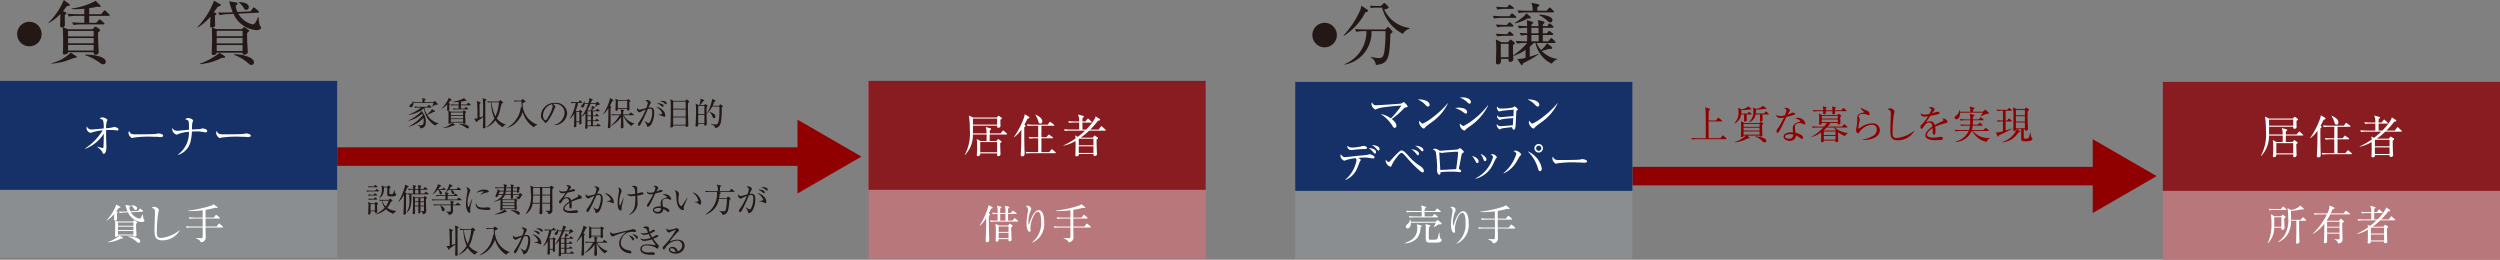 <svg xmlns="http://www.w3.org/2000/svg" viewBox="0 0 121.6 12.633"><rect x="0" y="0" width="121.6" height="12.633" fill="#808080" stroke="none"/><defs><style>.cls-1{fill:none;stroke:#900000;stroke-miterlimit:10;stroke-width:0.9px;}.cls-2{fill:#900000;}.cls-3{fill:#8b8e90;}.cls-4{fill:#b8777a;}.cls-5{fill:#231815;}.cls-6{fill:#fff;}.cls-7{fill:#881c21;}.cls-8{fill:#153167;}</style></defs><g id="レイヤー_2" data-name="レイヤー 2"><g id="レイアウト"><line class="cls-1" x1="15.75" y1="7.616" x2="39.317" y2="7.616"/><polygon class="cls-2" points="38.791 9.411 41.9 7.616 38.791 5.821 38.791 9.411"/><rect class="cls-3" y="3.933" width="16.4" height="8.6"/><rect class="cls-4" x="42.245" y="3.983" width="16.4" height="8.6"/><path class="cls-5" d="M2.025,1.656a.596.596,0,1,1-.596-.596A.597.597,0,0,1,2.025,1.656Z"/><path class="cls-5" d="M4.771,1.578c-.003.074-.003.151,0,.269.004.107.027.658.027.665a.136.136,0,0,1-.148.151c-.097,0-.097-.05-.094-.125H3.308c0,.071-.088.111-.182.111-.03,0-.07-.003-.07-.064,0-.017.003-.043.003-.063.01-.124.01-.363.01-.494,0-.419-.003-.436-.02-.698-.104.017-.124-.034-.124-.077,0-.09.013-.487.013-.571a2.472,2.472,0,0,1-.567.443l-.017-.017A3.502,3.502,0,0,0,3.106,0l.262.198c.014.01.034.027.034.047,0,.037-.054.043-.145.05-.104.134-.145.188-.191.242L3.183.594c.03.013.051.023.051.05,0,.017-.01.023-.084.087,0,.074.007.396.007.463a.117.117,0,0,1-.098.131l.249.098h1.188l.084-.081c.014-.014.041-.044.067-.044a.107.107,0,0,1,.047.021l.128.09c.017.01.043.034.043.057C4.865,1.497,4.852,1.51,4.771,1.578ZM3.643,2.813c-.043,0-.437.154-.521.178a3.179,3.179,0,0,1-.624.104l-.003-.021A2.015,2.015,0,0,0,3.442,2.561l.262.165a.058.058,0,0,1,.03.047C3.734,2.806,3.704,2.81,3.643,2.813ZM5.285.772H4.338v.336H4.684L4.791.987c.021-.023.04-.043.057-.043A.097.097,0,0,1,4.909.98l.138.121c.017.017.033.027.033.05,0,.03-.026.037-.05.037H3.969a2.03,2.03,0,0,0-.394.03L3.509,1.084c.229.021.467.024.517.024H4.1V.772H3.744a2.372,2.372,0,0,0-.396.03L3.281.668c.235.02.486.023.517.023H4.1V.426c-.188.017-.336.023-.427.023-.084,0-.138-.003-.185-.007L3.479.416A3.475,3.475,0,0,0,4.654.04l.222.222c.023.023.023.03.023.041,0,.017-.01.037-.044.037-.01,0-.073-.01-.11-.017A3.684,3.684,0,0,1,4.338.396V.691h.581L5.037.547c.014-.017.033-.043.054-.043.02,0,.033.014.063.04l.147.141c.027.023.034.03.034.05C5.335.765,5.308.772,5.285.772Zm-.729.732H3.311V1.769H4.556Zm0,.346H3.311v.255H4.556Zm0,.335H3.311v.272H4.556Zm.46.94c-.061,0-.08-.013-.299-.167a2.15,2.15,0,0,0-.584-.272l.004-.027c.353-.017,1.007.087,1.007.339A.118.118,0,0,1,5.016,3.125Z"/><path class="cls-5" d="M10.711.205a.057.057,0,0,1,.033.044c0,.026-.043.05-.147.074-.114.158-.154.215-.201.272l.07.027c.047.017.061.033.061.05,0,.02-.021.04-.07.081-.004.074.007.41.007.48,0,.081-.098.107-.161.107-.064,0-.081-.023-.081-.091,0-.07.011-.379.014-.443a2.505,2.505,0,0,1-.621.534L9.6,1.323A3.743,3.743,0,0,0,10.41.034Zm.074,2.608a2.719,2.719,0,0,1-1.067.309l-.004-.023a3.23,3.23,0,0,0,.964-.53l.241.154a.063.063,0,0,1,.03.047C10.95,2.82,10.87,2.816,10.786,2.813Zm1.238-1.212c-.003.091-.007.198.004.48.003.071.026.399.026.45,0,.078-.08.125-.175.125-.08,0-.08-.043-.08-.094H10.54a.152.152,0,0,1-.165.114c-.063,0-.077-.043-.077-.104,0-.013.017-.55.017-.655,0-.09-.006-.49-.006-.57l.245.07h1.205l.073-.067c.014-.013.034-.033.047-.033a.118.118,0,0,1,.058.03l.141.101c.021.017.04.034.04.05C12.118,1.524,12.078,1.561,12.024,1.601Zm-.225-.104H10.54v.265h1.259Zm0,.346H10.54v.269h1.259Zm0,.349H10.54v.289h1.259Zm.675-.725a1.33,1.33,0,0,1-1.115-.792L11.078.688a2.207,2.207,0,0,0-.396.05L10.611.607c.171.007.343.003.517-.003l.191-.007a3.389,3.389,0,0,1-.171-.537l.339.064c.044.007.074.023.074.047,0,.024-.034.064-.101.104A1.098,1.098,0,0,0,11.55.584L12.182.554l.114-.147c.02-.024.033-.044.054-.044.02,0,.036.014.063.037l.151.131c.023.02.036.03.036.05,0,.03-.03.037-.05.037l-.96.047a1.092,1.092,0,0,0,.701.521c.121,0,.201-.205.262-.366h.021a1.893,1.893,0,0,0,.067.426c.05.064.057.071.057.104C12.699,1.433,12.565,1.467,12.474,1.467Zm-.252,1.692c-.027,0-.057,0-.147-.081a2.057,2.057,0,0,0-.695-.41l.007-.027a1.704,1.704,0,0,1,.766.155c.094.047.201.124.201.242A.119.119,0,0,1,12.222,3.159ZM11.974.48c-.064,0-.084-.034-.161-.154a.717.717,0,0,0-.188-.195l.004-.023c.228-.01.473.07.473.235A.132.132,0,0,1,11.974.48Z"/><path class="cls-5" d="M21.169,6.109a1.166,1.166,0,0,1-.552-.832c-.045.032-.088.061-.148.098a.709.709,0,0,1,.242.545c0,.263-.122.309-.265.322A.22.22,0,0,0,20.31,6.082l.007-.013a.58.58,0,0,0,.154.025c.065,0,.138-.022.138-.228a.718.718,0,0,0-.012-.131,1.531,1.531,0,0,1-.713.434l-.002-.011A2.424,2.424,0,0,0,20.567,5.606a.638.638,0,0,0-.032-.077,1.494,1.494,0,0,1-.678.351V5.869a2.178,2.178,0,0,0,.623-.435c-.018-.025-.023-.032-.033-.046a1.448,1.448,0,0,1-.582.2V5.579a2.29,2.29,0,0,0,.622-.346h-.122a1.121,1.121,0,0,0-.188.014l-.032-.064c.1.008.197.011.245.011h.387l.06-.072c.008-.01.016-.021.025-.021s.021.01.028.018l.082.072c.011.009.016.014.016.024,0,.014-.013.018-.023.018h-.29c-.012.01-.021.018-.034.027a.939.939,0,0,0,.127.311c.098-.08.22-.188.238-.274l.129.091c.011.008.023.021.023.032,0,.021-.008.021-.078.024a1.609,1.609,0,0,1-.303.141.938.938,0,0,0,.556.418v.015A.231.231,0,0,0,21.169,6.109Zm.072-1.013A.313.313,0,0,1,21.182,5.092a1.673,1.673,0,0,0-.147.095l-.011-.003a1.274,1.274,0,0,0,.062-.176h-.977c.002.109-.049.21-.126.21a.062.062,0,0,1-.066-.059c0-.042.021-.055.074-.093a.215.215,0,0,0,.093-.149l.01-.001a.31.31,0,0,1,.013.054h.44a.413.413,0,0,0-.027-.195l.154.032c.013.003.032.005.032.021,0,.016-.02.029-.052.051-.001.015-.003.079-.003.091h.415l.046-.037c.01-.008.021-.018.027-.018a.072.072,0,0,1,.034.019l.098.093a.057.057,0,0,1,.018.04C21.289,5.097,21.247,5.097,21.242,5.097Z"/><path class="cls-5" d="M22.627,5.507c-.001.035-.001.072,0,.128.002.051.014.314.014.317a.065.065,0,0,1-.071.072c-.046,0-.046-.024-.045-.06h-.596c0,.034-.042.053-.086.053-.015,0-.034-.002-.034-.031l.002-.03c.005-.059.005-.173.005-.235,0-.2-.002-.208-.01-.334-.05.008-.06-.016-.06-.037,0-.043.007-.232.007-.272a1.203,1.203,0,0,1-.271.211L21.474,5.283a1.674,1.674,0,0,0,.359-.529l.125.094c.006.005.016.013.016.022,0,.018-.025.021-.068.024-.05.064-.069.089-.092.115l.056.027c.015.006.024.011.024.024,0,.008-.005.011-.04.042,0,.035.003.189.003.221a.056.056,0,0,1-.046.062l.118.046h.567l.04-.039c.006-.006.02-.021.032-.021a.058.058,0,0,1,.022.009l.061.043c.008.005.021.016.021.027C22.672,5.468,22.666,5.475,22.627,5.507Zm-.538.589c-.021,0-.208.074-.248.085a1.524,1.524,0,0,1-.298.05l-.002-.01a.964.964,0,0,0,.452-.245l.125.079a.027.027,0,0,1,.014.022C22.132,6.093,22.119,6.095,22.089,6.096Zm.783-.974h-.451v.16h.165l.051-.058c.01-.011.02-.021.027-.021a.046.046,0,0,1,.029.018l.065.058c.008.008.016.013.016.024,0,.015-.013.018-.023.018h-.507a.955.955,0,0,0-.188.015l-.031-.064c.108.009.223.011.246.011H22.307V5.123h-.17a1.151,1.151,0,0,0-.188.014l-.032-.064c.112.009.232.011.247.011H22.307V4.958c-.09.008-.16.011-.203.011-.04,0-.065-.001-.088-.003l-.005-.013a1.663,1.663,0,0,0,.561-.18l.105.106c.012.011.012.014.012.019,0,.008-.005.018-.021.018l-.053-.008a1.765,1.765,0,0,1-.193.035V5.084h.277l.056-.069c.007-.008.016-.021.025-.021s.017.006.03.019l.071.067c.013.011.016.015.016.024C22.897,5.119,22.884,5.123,22.872,5.123Zm-.348.349h-.594v.126h.594Zm0,.165h-.594V5.758h.594Zm0,.16h-.594v.13h.594Zm.22.449c-.028,0-.038-.006-.143-.08a1.023,1.023,0,0,0-.278-.13l.001-.013c.169-.008.481.042.481.162A.057.057,0,0,1,22.745,6.246Z"/><path class="cls-5" d="M23.605,4.906c0,.167,0,1.027.002,1.11,0,.022.006.122.006.141a.072.072,0,0,1-.075.085.046.046,0,0,1-.051-.053c0-.039.006-.21.008-.245.002-.084.003-.126.003-.25-.022.016-.085.064-.123.09-.12.08-.133.088-.152.103-.008.038-.015.056-.032.056-.011,0-.021-.008-.03-.022L23.062,5.773a.612.612,0,0,0,.165-.022c-.007-.466-.01-.673-.02-.744a.831.831,0,0,0-.019-.093l.163.056c.015.005.029.013.029.027,0,.016-.015.025-.05.049a.643.643,0,0,0-.004.086c0,.093.002.502.004.585.025-.01.144-.05.166-.058.002-.282.005-.582-.006-.756a.451.451,0,0,0-.027-.131l.165.051c.023.008.033.015.033.027C23.663,4.866,23.65,4.879,23.605,4.906Zm.855,1.285A.872.872,0,0,1,24.1,5.851a1.018,1.018,0,0,1-.455.348l-.006-.009a1.344,1.344,0,0,0,.408-.433,1.888,1.888,0,0,1-.158-.78.913.913,0,0,0-.157.014l-.032-.064c.082.006.163.011.247.011h.309l.058-.051a.046.046,0,0,1,.027-.014.043.043,0,0,1,.027.014l.08.069c.01.008.02.018.02.029,0,.015-.029.036-.07.055-.005.021-.082.332-.092.369a1.375,1.375,0,0,1-.143.349.839.839,0,0,0,.442.299v.013A.19.19,0,0,0,24.46,6.191Zm-.549-1.214a1.923,1.923,0,0,0,.188.684,2.024,2.024,0,0,0,.169-.684Z"/><path class="cls-5" d="M25.972,6.194a1.288,1.288,0,0,1-.501-.609,1.385,1.385,0,0,1-.045-.136,1.283,1.283,0,0,1-.442.618,1.031,1.031,0,0,1-.312.151l-.005-.013a1.289,1.289,0,0,0,.666-.994l.049.008a1.957,1.957,0,0,1-.017-.287h-.146a1.076,1.076,0,0,0-.189.015l-.03-.062c.1.006.199.01.245.01h.092l.058-.056a.041.041,0,0,1,.027-.016.068.068,0,0,1,.03.014l.091.067c.014.01.018.016.018.026,0,.025-.089.061-.138.079A1.058,1.058,0,0,0,26.144,6.061v.015A.235.235,0,0,0,25.972,6.194Z"/><path class="cls-5" d="M26.96,6.087l-.002-.013a.647.647,0,0,0,.504-.591.445.445,0,0,0-.497-.431.122.122,0,0,0-.065.01c.086.046.11.105.11.128,0,.018-.005.029-.055.133a2.48,2.48,0,0,1-.362.631.089.089,0,0,1-.051.018c-.037,0-.052-.021-.1-.088-.011-.016-.075-.075-.086-.09a.296.296,0,0,1-.045-.163.65.65,0,0,1,.683-.628.535.535,0,0,1,.593.503A.62.62,0,0,1,26.96,6.087ZM26.833,5.071a.584.584,0,0,0-.421.551c0,.109.063.229.125.229.043,0,.105-.113.133-.168a1.57,1.57,0,0,0,.213-.51A.138.138,0,0,0,26.833,5.071Z"/><path class="cls-5" d="M28.301,5.005h-.183a1.623,1.623,0,0,1-.117.372l.035.022h.132l.03-.037c.01-.011.016-.016.024-.016a.047.047,0,0,1,.027.014l.053.043a.037.037,0,0,1,.016.026c0,.011-.013.022-.038.042v.274c0,.01.006.228.006.234a.072.072,0,0,1-.072.075c-.036,0-.036-.025-.036-.048,0-.006.001-.042.001-.062h-.147c.002.037.004.122.004.163a.066.066,0,0,1-.029.064.082.082,0,0,1-.05.018c-.041,0-.041-.032-.041-.048,0-.013.009-.131.009-.155.004-.095.004-.131.004-.463a.933.933,0,0,1-.21.266l-.01-.006a2.247,2.247,0,0,0,.293-.777,1.061,1.061,0,0,0-.208.015l-.03-.064c.099.008.197.011.245.011h.126l.05-.067c.01-.013.017-.021.025-.021a.06.06,0,0,1,.031.018l.067.065a.042.042,0,0,1,.018.029C28.326,5,28.317,5.005,28.301,5.005Zm-.12.433h-.149v.468h.149Zm1.006.7h-.613c.002.014.003.051.003.064,0,.064-.072.064-.075.064-.037,0-.038-.022-.038-.054,0-.018.005-.1.005-.117.003-.112.003-.159.009-.594a.614.614,0,0,1-.187.188l-.007-.008a1.965,1.965,0,0,0,.323-.633h-.171c0,.103-.04.18-.105.18A.063.063,0,0,1,28.266,5.167c0-.024.003-.029.058-.085a.278.278,0,0,0,.087-.16h.011a.485.485,0,0,1,.013.087h.186a.624.624,0,0,0,.045-.242l.143.058a.028.028,0,0,1,.02.026c0,.014-.015.024-.05.038-.015.043-.023.072-.043.121h.25l.038-.045c.012-.013.02-.02.027-.02s.018.008.032.021l.08.079a.035.035,0,0,1,.011.027c0,.016-.009.027-.099.031-.022.019-.032.027-.12.101l-.01-.003a1.393,1.393,0,0,0,.045-.152h-.27a2.14,2.14,0,0,1-.152.314l.012.01h.168a.782.782,0,0,0,.034-.23l.138.069c.013.006.018.013.018.022,0,.013-.007.021-.053.029-.032.038-.067.074-.102.11h.204l.041-.061c.01-.014.017-.021.025-.021a.049.049,0,0,1,.029.016l.07.062c.01.008.017.016.017.024,0,.009-.009.018-.024.018h-.303v.204h.115l.04-.058c.012-.016.016-.021.024-.021a.047.047,0,0,1,.03.018l.062.056a.038.038,0,0,1,.016.025c0,.013-.01.018-.023.018h-.265V5.853h.117l.04-.053c.011-.014.016-.021.025-.021a.047.047,0,0,1,.028.016l.064.054a.035.035,0,0,1,.016.026c0,.011-.011.016-.023.016h-.268v.208h.17l.055-.061c.013-.013.019-.019.026-.019a.048.048,0,0,1,.031.016l.071.061c.009.008.017.016.017.026C29.211,6.135,29.2,6.138,29.187,6.138Zm-.443-.729h-.17v.204h.17Zm0,.242h-.17V5.853h.17Zm0,.24h-.17v.208h.17Z"/><path class="cls-5" d="M29.716,5.178c.009.005.02.013.02.021,0,.021-.016.03-.038.046q0,.433.001.864c0,.058,0,.125-.083.125-.042,0-.05-.021-.05-.043,0-.024.015-.202.017-.24.009-.211.009-.385.011-.689a1.367,1.367,0,0,1-.253.3l-.01-.008a2.292,2.292,0,0,0,.336-.754.193.193,0,0,0-.003-.032l.15.082a.037.037,0,0,1,.022.031c0,.021-.019.027-.061.042a1.393,1.393,0,0,1-.112.226Zm.245.425a1.104,1.104,0,0,0-.188.014l-.031-.064c.081.006.163.011.246.011h.22a1.112,1.112,0,0,0-.021-.247l.148.032c.008.002.021.007.021.02,0,.014-.012.022-.044.05,0,.043-.001.082-.001.145h.28l.063-.074c.017-.019.018-.021.026-.021.006,0,.008.001.03.018l.101.074a.029.029,0,0,1,.017.024c0,.014-.014.018-.024.018h-.471a.86.86,0,0,0,.519.402v.01a.31.31,0,0,0-.143.114,1.147,1.147,0,0,1-.397-.525h-.001c0,.098.005.25.006.295.002.04.012.221.012.258,0,.027,0,.084-.085.084-.037,0-.05-.02-.05-.053,0-.001.011-.251.011-.28.002-.085.004-.144.004-.22a1.172,1.172,0,0,1-.495.433l-.002-.011a1.841,1.841,0,0,0,.426-.504Zm.532-.73.033-.037c.007-.006.012-.014.024-.014a.058.058,0,0,1,.03.014l.064.048c.01.008.021.019.021.029,0,.016-.015.029-.055.048-.001.107.002.18.002.199.002.022.008.131.008.143,0,.042-.019.074-.078.074-.04,0-.038-.037-.037-.074h-.451c0,.048-.022.088-.074.088-.035,0-.045-.025-.045-.051,0-.013.012-.268.012-.318A1.117,1.117,0,0,0,29.933,4.794l.136.079Zm-.442.038v.353h.455V4.911Z"/><path class="cls-5" d="M31.667,6.064a.263.263,0,0,1-.155.103c-.037,0-.043-.026-.048-.053-.012-.067-.015-.08-.119-.231L31.35,5.877c.14.096.17.107.199.107a.074.074,0,0,0,.062-.046,1.061,1.061,0,0,0,.112-.479c0-.062,0-.175-.107-.175a.441.441,0,0,0-.106.016,7.731,7.731,0,0,1-.335.719c-.021.04-.056.103-.091.103-.032,0-.052-.039-.052-.075a.14.14,0,0,1,.036-.088,2.746,2.746,0,0,0,.338-.628,1.333,1.333,0,0,0-.227.103.12.12,0,0,1-.066.029.163.163,0,0,1-.134-.147.129.129,0,0,1,.02-.064c.029.055.064.083.109.083.038,0,.275-.066.328-.079a1.053,1.053,0,0,0,.072-.251c0-.064-.095-.106-.117-.114a.134.134,0,0,1,.08-.026c.085,0,.183.074.183.114a.139.139,0,0,1-.024.066c-.035.064-.062.122-.093.19a.386.386,0,0,1,.087-.009c.188,0,.195.15.195.277A1.068,1.068,0,0,1,31.667,6.064ZM32.317,5.688a.524.524,0,0,1-.089-.04.643.643,0,0,0-.218-.056V5.579c.024-.002.2-.016.2-.071a.677.677,0,0,0-.299-.314c.163.006.445.192.445.409C32.357,5.616,32.357,5.688,32.317,5.688Zm-.082-.489c-.015,0-.038-.021-.077-.053a.55.55,0,0,0-.2-.12A.318.318,0,0,1,32.022,5.02c.085,0,.256.038.256.131A.045.045,0,0,1,32.235,5.199Zm.157-.125c-.021,0-.092-.064-.107-.075a.555.555,0,0,0-.189-.086.467.467,0,0,1,.1-.011c.028,0,.23.006.23.128C32.425,5.05,32.417,5.074,32.392,5.074Z"/><path class="cls-5" d="M33.328,4.904l.045-.046c.01-.011.018-.019.027-.019a.05.05,0,0,1,.028.016l.079.065c.015.013.018.021.018.029,0,.019-.022.034-.06.06-.003.072-.003.099-.003.169,0,.388.008.593.018.889l.002.034c0,.067-.084.072-.09.072-.047,0-.044-.04-.042-.067h-.608c.003.032.003.042-.007.056a.106.106,0,0,1-.085.039c-.042,0-.043-.022-.043-.042,0-.03.01-.158.011-.184.007-.154.009-.543.009-.703a2.533,2.533,0,0,0-.021-.446l.16.079Zm-.586.039v.344H33.352V4.943Zm0,.383v.346H33.352v-.346Zm0,.385v.357H33.352V5.71Z"/><path class="cls-5" d="M34.253,5.114l.033-.037c.007-.005.015-.015.022-.015a.068.068,0,0,1,.029.015l.07.051a.024.024,0,0,1,.014.021c0,.015-.004.018-.048.051-.005.171-.001.505.002.689,0,.02.003.104.003.122,0,.03,0,.103-.083.103-.039,0-.039-.02-.037-.088h-.298c.002.061.002.131-.082.131-.05,0-.05-.03-.05-.046,0-.006.012-.144.014-.164.009-.173.013-.415.013-.591a2.288,2.288,0,0,0-.018-.322l.134.08h.042a.715.715,0,0,0,.057-.317l.16.062c.019.008.028.015.028.026,0,.018-.021.024-.056.037a.953.953,0,0,1-.155.192Zm-.292.039v.393h.3V5.153Zm0,.431v.404h.3V5.583Zm1.011-.439.042-.056a.026.026,0,0,1,.022-.013.11.11,0,0,1,.032.016l.071.051a.036.036,0,0,1,.019.029c0,.015-.005.026-.052.053a3.85,3.85,0,0,1-.042.719c-.059.232-.158.258-.275.287-.015-.067-.025-.117-.22-.194l.004-.014a1.419,1.419,0,0,0,.236.032c.082,0,.184-.018.184-.663V5.183h-.35a1.435,1.435,0,0,1-.25.343l-.008-.008a2.053,2.053,0,0,0,.233-.598.304.304,0,0,0,.015-.11l.152.065a.032.032,0,0,1,.021.027c0,.015-.005.027-.056.042-.02.048-.037.096-.088.2Zm-.45.298c.088.032.275.098.275.23,0,.037-.018.077-.062.077-.051,0-.062-.034-.093-.112a.617.617,0,0,0-.125-.186Z"/><path class="cls-5" d="M18.415,9.311h-.376a1.148,1.148,0,0,0-.188.014l-.032-.062c.105.008.216.01.247.01h.176l.053-.061c.012-.014.018-.018.024-.018.01,0,.016.005.03.016l.073.059a.035.035,0,0,1,.017.026C18.44,9.306,18.43,9.311,18.415,9.311Zm-.09.2h-.211a1.121,1.121,0,0,0-.188.014l-.032-.064c.109.01.223.011.245.011h.032l.04-.051c.011-.015.016-.019.025-.019.008,0,.016.004.03.016l.066.051a.035.035,0,0,1,.016.026C18.35,9.505,18.34,9.511,18.326,9.511Zm.01-.404h-.213a1.167,1.167,0,0,0-.189.014l-.031-.064c.106.01.219.011.246.011H18.183l.044-.053c.009-.013.016-.018.022-.018a.051.051,0,0,1,.03.016l.063.051a.042.042,0,0,1,.017.024C18.36,9.104,18.35,9.107,18.335,9.107Zm.005.849c0,.03.002.184.003.255.002.013.007.065.007.077a.074.074,0,0,1-.075.069c-.043,0-.042-.035-.042-.08h-.208c.003.095.006.157-.075.157-.037,0-.045-.021-.045-.04a.271.271,0,0,1,.003-.039c.007-.075.012-.29.012-.319a1.151,1.151,0,0,0-.012-.221l.133.074h.18l.038-.043c.014-.014.021-.019.027-.019.007,0,.015.003.032.016l.06.043c.008.007.015.013.015.021C18.392,9.926,18.374,9.938,18.34,9.957ZM18.326,9.708h-.198a1.045,1.045,0,0,0-.188.015l-.032-.064c.1.008.199.011.245.011h.029l.038-.05c.01-.013.018-.018.025-.018a.048.048,0,0,1,.029.014l.06.05a.041.041,0,0,1,.016.025C18.35,9.703,18.34,9.708,18.326,9.708Zm-.091.22h-.212v.311h.212Zm.918.469a.754.754,0,0,1-.38-.223,1.02,1.02,0,0,1-.523.26v-.011a1.361,1.361,0,0,0,.463-.322.751.751,0,0,1-.137-.338.643.643,0,0,0-.098.013l-.03-.064c.107.01.218.011.245.011h.216l.045-.045a.043.043,0,0,1,.029-.016c.008,0,.015.003.029.016l.063.058a.047.047,0,0,1,.018.029c0,.019-.011.027-.081.046a1.032,1.032,0,0,1-.179.3.844.844,0,0,0,.445.146v.01A.236.236,0,0,0,19.153,10.397Zm-.119-.844c-.198,0-.198-.011-.198-.204V9.131l-.002-.014h-.153c-.008.28-.053.412-.232.521l-.008-.008a.64.64,0,0,0,.133-.425,1.279,1.279,0,0,0-.016-.19l.123.064h.153l.034-.037c.011-.013.02-.019.027-.019a.053.053,0,0,1,.027.014l.062.051a.043.043,0,0,1,.016.026c0,.013-.011.022-.058.048-.002.061-.003.175-.003.241,0,.035.01.044.067.044a.202.202,0,0,0,.099-.016c.024-.02.03-.048.066-.197l.009-.001c.009.053.027.167.062.186.027.016.03.022.03.034C19.273,9.553,19.141,9.553,19.034,9.553Zm-.366.208c-.021,0-.05,0-.069.001a.636.636,0,0,0,.16.284.874.874,0,0,0,.145-.285Z"/><path class="cls-5" d="M19.812,9.117c-.018.043-.04.099-.107.24l.067.038c.006.003.016.011.016.02,0,.014-.005.022-.038.054-.003.093-.003.711-.003.854,0,.064,0,.071-.015.088a.093.093,0,0,1-.067.029.042.042,0,0,1-.045-.043l.002-.024c.013-.188.019-.263.025-.899a1.171,1.171,0,0,1-.265.354l-.008-.009a2.784,2.784,0,0,0,.313-.734.419.419,0,0,0,.017-.103l.15.069a.027.027,0,0,1,.018.022C19.872,9.09,19.863,9.096,19.812,9.117Zm1.014.334h-.794a.084.084,0,0,0-.022.002c.001.065.005.131.005.173,0,.409-.077.598-.241.726l-.006-.008a1.048,1.048,0,0,0,.145-.678c0-.093-.004-.157-.005-.208-.034.003-.049.007-.064.008L19.81,9.404c.103.008.202.01.247.01h.037c0-.029.001-.159.001-.186H20.057a1.154,1.154,0,0,0-.189.014l-.03-.062c.101.008.205.01.257.01a.841.841,0,0,0-.009-.115c-.001-.011-.011-.062-.013-.072l.143.031c.008.001.021.008.021.021,0,.011-.015.026-.04.046a.103.103,0,0,0-.004.029v.061h.155a.647.647,0,0,0-.022-.192l.147.032c.01.001.021.011.021.019,0,.016-.008.024-.042.053V9.189h.137l.056-.07c.01-.011.016-.021.025-.021s.018.006.029.018l.081.072c.01.008.017.013.017.024,0,.015-.013.016-.024.016h-.32v.186h.178l.057-.066c.011-.013.018-.021.025-.021a.075.075,0,0,1,.03.018l.092.066a.038.038,0,0,1,.016.025C20.85,9.45,20.835,9.452,20.826,9.452Zm-.103.225c-.001.046-.003.101-.003.183,0,.062.012.365.012.388a.169.169,0,0,1-.159.179.21.21,0,0,0-.09-.146l.002-.011c.033,0,.078.003.085.003.013,0,.053,0,.053-.037,0-.013.002-.18,0-.195h-.172c0,.025.005.261.005.267a.072.072,0,0,1-.07.076c-.04,0-.04-.032-.04-.045,0-.016.003-.091.003-.107V10.04H20.185c0,.048.005.263.005.306a.067.067,0,0,1-.072.072c-.013,0-.046-.001-.046-.039a.461.461,0,0,1,.003-.046c.015-.17.015-.351.015-.378,0-.09,0-.268-.002-.324-.002-.026-.003-.048-.007-.088l.116.056h.406l.037-.042c.01-.011.016-.02.024-.02.008,0,.014.005.022.011l.067.055a.04.04,0,0,1,.016.022C20.77,9.638,20.757,9.652,20.723,9.676ZM20.35,9.638h-.165V9.793h.165Zm0,.194h-.165v.17h.165Zm0-.604h-.157v.186h.16C20.352,9.353,20.35,9.264,20.35,9.228Zm.272.41h-.173V9.793h.173Zm0,.194h-.173v.17h.173Z"/><path class="cls-5" d="M22.063,9.494l.055-.062c.01-.01.014-.02.025-.02.008,0,.016.002.032.016l.073.062a.036.036,0,0,1,.017.026c0,.014-.013.016-.024.016h-.468v.171h.457l.056-.069c.007-.008.015-.021.024-.021.011,0,.019.008.03.016l.096.07c.005.005.017.014.017.024,0,.016-.015.018-.024.018H21.227a1.105,1.105,0,0,0-.189.015l-.032-.064c.109.01.223.011.247.011h.415V9.532h-.252a1.113,1.113,0,0,0-.188.015l-.032-.064c.11.009.232.011.246.011h.225a.377.377,0,0,0-.032-.151l.044.01a1.461,1.461,0,0,0,.156-.314.264.264,0,0,0,.009-.093l.153.071a.023.023,0,0,1,.016.021c0,.018-.006.02-.063.034a1.171,1.171,0,0,1-.102.13h.353l.071-.072c.011-.011.016-.019.025-.019s.015.005.028.018l.082.072c.01.01.016.013.016.024,0,.015-.013.016-.023.016h-.432c.027.014.124.065.124.139a.057.057,0,0,1-.058.061c-.042,0-.055-.037-.062-.062a.366.366,0,0,0-.051-.138h-.107a.89.89,0,0,1-.122.117l.107.024c.015.003.022.006.022.021,0,.016-.035.042-.046.051a.29.29,0,0,0,0,.042Zm-.556-.293.041-.051c.005-.006.012-.019.024-.019.008,0,.013.001.03.016l.061.051a.03.03,0,0,1,.017.025c0,.015-.013.016-.024.016h-.301c.032.018.146.08.146.15a.064.064,0,0,1-.064.067c-.043,0-.049-.024-.063-.083a.598.598,0,0,0-.047-.134h-.048a1.011,1.011,0,0,1-.238.221l-.007-.005a1.641,1.641,0,0,0,.248-.412.179.179,0,0,0,.015-.091l.152.073c.008.005.015.01.015.021,0,.018-.024.021-.067.034-.022.034-.047.07-.087.12Zm.668.747.059-.074c.012-.013.017-.019.026-.019a.062.062,0,0,1,.03.018l.095.072a.034.034,0,0,1,.016.024c0,.014-.015.018-.024.018h-.348c0,.04.004.229.004.272,0,.077-.032.17-.2.2-.015-.093-.075-.125-.155-.168v-.004c.043.004.105.008.151.008.072,0,.097,0,.097-.059V9.985h-.63a.982.982,0,0,0-.188.014l-.032-.064c.109.01.225.011.245.011h.605a.538.538,0,0,0-.025-.186l.155.042a.02.02,0,0,1,.019.021c0,.016-.003.019-.043.046,0,.013-.002.065-.002.077Zm-.771.042c.144.062.223.122.223.205a.07.07,0,0,1-.071.077c-.053,0-.061-.032-.084-.13a.423.423,0,0,0-.072-.145Z"/><path class="cls-5" d="M22.924,9.876a1.916,1.916,0,0,0-.056.306c0,.018.008.094.008.11,0,.027-.003.059-.042.059-.065,0-.17-.147-.17-.473a4.167,4.167,0,0,1,.062-.497.724.724,0,0,0,.01-.107.214.214,0,0,0-.055-.155.073.073,0,0,1,.029-.006c.058,0,.162.09.162.152a.225.225,0,0,1-.021.075,1.392,1.392,0,0,0-.111.503c0,.111.026.234.053.234.01,0,.018-.019.021-.03.018-.055.085-.24.143-.364l.013.003C22.959,9.732,22.937,9.825,22.924,9.876Zm.771.336a1.585,1.585,0,0,1-.393-.045A.234.234,0,0,1,23.141,9.95a.126.126,0,0,1,.016-.067c.037.122.065.215.368.215.032,0,.188-.013.204-.013.056,0,.123.024.123.069C23.852,10.205,23.796,10.213,23.695,10.213Zm-.013-.848a.747.747,0,0,0-.309.119l-.01-.01c.023-.022.141-.13.146-.134a.015.015,0,0,0,.005-.013c0-.018-.05-.018-.06-.018a.942.942,0,0,0-.291.072.491.491,0,0,1,.397-.157c.099,0,.213.029.213.085C23.774,9.346,23.74,9.355,23.682,9.365Z"/><path class="cls-5" d="M25.361,9.527c-.059.122-.078.162-.193.165a.167.167,0,0,0-.074-.122l.002-.011a.77.77,0,0,0,.1.01c.025,0,.025-.001.054-.088h-.294c.001.024.003.145.001.152-.006.037-.061.039-.068.039-.037,0-.045-.018-.045-.04,0-.02.005-.126.005-.151H24.56a.412.412,0,0,1-.15.191l.05.027h.551l.027-.029A.034.034,0,0,1,25.06,9.654a.036.036,0,0,1,.021.011l.062.048a.036.036,0,0,1,.015.026c0,.016-.008.021-.032.04.002.046.007.254.008.296,0,.011.005.061.005.072a.075.075,0,0,1-.083.066c-.03,0-.029-.026-.029-.042h-.581c0,.044-.037.061-.075.061-.029,0-.037-.014-.037-.032s.005-.091.005-.106c.005-.103.005-.259.005-.335V9.711a.829.829,0,0,1-.322.091L24.015,9.791a.673.673,0,0,0,.438-.311h-.21c-.032.085-.04.104-.1.104-.023,0-.046-.008-.046-.036,0-.019.067-.173.078-.207a.6.6,0,0,0,.029-.138l.117.072h.183c.003-.029.006-.061.008-.12h-.217a.992.992,0,0,0-.188.014l-.032-.064c.11.01.226.011.247.011h.19a.451.451,0,0,0-.025-.16l.156.038c.013.003.026.008.026.022,0,.018-.021.027-.05.039v.061H24.852a.333.333,0,0,0-.026-.151l.151.034c.011.003.023.01.023.024,0,.013-.008.022-.046.037,0,.018-.002.039-.002.056h.192L25.175,9.085c.008-.01.015-.015.022-.015a.042.042,0,0,1,.022.01l.064.045a.037.037,0,0,1,.018.025c0,.013-.015.026-.049.045-.001.021.004.114,0,.133-.005.044-.065.049-.073.049a.034.034,0,0,1-.037-.035l.003-.027h-.193l.002.127h.29l.03-.034c.006-.006.016-.016.025-.016a.053.053,0,0,1,.027.014L25.391,9.458a.038.038,0,0,1,.018.029C25.409,9.511,25.388,9.518,25.361,9.527Zm-.743.791a.145.145,0,0,1-.032-.006,1.366,1.366,0,0,1-.527.12V10.421a1.512,1.512,0,0,0,.415-.181.114.114,0,0,0,.049-.06l.111.09c.01.008.017.015.017.025C24.65,10.311,24.633,10.318,24.618,10.318ZM24.3,9.315c-.006.018-.037.106-.045.127h.213a.602.602,0,0,0,.031-.127Zm.726.421h-.581v.104h.581Zm0,.143h-.581v.106h.581Zm0,.145h-.581v.109h.581Zm-.423-.709a.818.818,0,0,1-.028.127h.273l.004-.127Zm.249-.158h-.234c-.003.069-.008.099-.01.12H24.852Zm.371,1.286c-.028,0-.037-.006-.091-.048a.812.812,0,0,0-.298-.162l.001-.01c.132-.01.449.027.449.157A.062.062,0,0,1,25.223,10.443Zm-.271-1.286v.12h.195c0-.018.002-.101.002-.12Z"/><path class="cls-5" d="M26.734,9.096l.056-.048c.013-.011.02-.014.024-.014a.054.054,0,0,1,.025.011l.08.058a.034.034,0,0,1,.016.024c0,.018-.021.034-.067.061-.003.061-.003.067-.003.239,0,.122.005.657.005.766,0,.096,0,.188-.188.226a.25.25,0,0,0-.15-.164l.003-.013a1.261,1.261,0,0,0,.154.011c.063,0,.063-.013.063-.126,0-.032,0-.2.002-.225h-.382c0,.093.002.234.007.365.002.022.002.045.002.053,0,.034,0,.098-.09.098-.049,0-.05-.034-.05-.055,0-.013.001-.053.003-.067.013-.194.015-.338.015-.394h-.354a.713.713,0,0,1-.326.511l-.014-.013a1.38,1.38,0,0,0,.252-1.038,1.602,1.602,0,0,0-.025-.341l.158.075Zm-.803.412c0,.093-.009.272-.02.356h.35l.003-.356Zm0-.373v.334h.333V9.135Zm.823.729.001-.356h-.379l-.004.356Zm.001-.395.002-.334h-.381v.334Z"/><path class="cls-5" d="M28.244,9.662a2.259,2.259,0,0,0-.45.151,1.05,1.05,0,0,1,.017.189c0,.034,0,.139-.058.139-.06,0-.06-.091-.06-.119,0-.024,0-.133-.002-.157-.107.067-.229.184-.229.271,0,.122.21.122.256.122a1.434,1.434,0,0,0,.245-.027.315.315,0,0,1,.057-.006c.068,0,.096.042.096.07s-.028.046-.05.051a2.112,2.112,0,0,1-.245.016c-.088,0-.425,0-.425-.199,0-.15.197-.296.289-.357-.015-.084-.037-.165-.138-.165a.272.272,0,0,0-.2.138c-.072.112-.079.114-.106.114-.038,0-.046-.027-.046-.066a.094.094,0,0,1,.035-.088,1.439,1.439,0,0,0,.273-.357.873.873,0,0,1-.143.016c-.108,0-.161-.06-.158-.143a.212.212,0,0,0,.165.059,1.236,1.236,0,0,0,.186-.019A.866.866,0,0,0,27.641,9.112c0-.022-.035-.056-.108-.066a.122.122,0,0,1,.098-.039c.078,0,.146.06.146.093a.1.1,0,0,1-.025.056,1.106,1.106,0,0,0-.083.112A2.161,2.161,0,0,1,27.89,9.195c.038,0,.085.022.085.055a.044.044,0,0,1-.034.04A1.897,1.897,0,0,1,27.6,9.365a3.133,3.133,0,0,0-.18.269.349.349,0,0,1,.163-.043.184.184,0,0,1,.196.155c.108-.064.266-.139.312-.162.029-.015.04-.026.04-.047,0-.021-.013-.03-.049-.058a.104.104,0,0,1,.033-.005c.058,0,.183.047.183.136C28.298,9.649,28.278,9.655,28.244,9.662Z"/><path class="cls-5" d="M29.149,10.275a.247.247,0,0,1-.142.085c-.04,0-.043-.02-.048-.067a.685.685,0,0,0-.115-.213l.002-.008a.775.775,0,0,0,.192.109c.111,0,.188-.416.188-.529,0-.128-.034-.167-.109-.167A.611.611,0,0,0,29.011,9.5c-.022.051-.124.282-.142.32a4.916,4.916,0,0,1-.241.461c-.017.021-.031.032-.05.032-.026,0-.05-.027-.05-.072,0-.048.011-.062.065-.13A2.279,2.279,0,0,0,28.807,9.748c.035-.072.069-.146.1-.221A.907.907,0,0,0,28.684,9.625c-.038.024-.051.03-.069.03a.168.168,0,0,1-.133-.15.115.115,0,0,1,.018-.058c.04.072.08.079.109.079a.355.355,0,0,0,.093-.014c.024-.006.158-.04.237-.06a.983.983,0,0,0,.073-.243c0-.066-.027-.081-.113-.124a.271.271,0,0,1,.093-.02c.061,0,.163.071.163.114,0,.02-.003.027-.04.093-.009.016-.048.104-.071.157.021-.001.053-.006.088-.006.152,0,.186.125.186.258A1.181,1.181,0,0,1,29.149,10.275Zm.665-.383a.425.425,0,0,1-.087-.043,1.278,1.278,0,0,0-.221-.058V9.78c.161-.016.201-.032.201-.077,0-.018-.051-.143-.299-.309a.494.494,0,0,1,.446.426C29.855,9.833,29.855,9.893,29.814,9.893Z"/><path class="cls-5" d="M30.247,10.022a.471.471,0,0,0-.013.096c0,.011.003.061.001.071a.05.05,0,0,1-.049.049c-.09,0-.143-.138-.143-.36a2.095,2.095,0,0,1,.025-.319c.016-.094.04-.25.04-.282a.264.264,0,0,0-.045-.157.185.185,0,0,1,.171.17.242.242,0,0,1-.019.079,1.263,1.263,0,0,0-.098.457c0,.046.008.178.035.178.01,0,.018-.015.023-.027.014-.03.119-.28.147-.349l.012.003C30.325,9.692,30.257,9.964,30.247,10.022Zm1.041-.575a1.053,1.053,0,0,1-.291.064c.001.049.013.272.013.319a.605.605,0,0,1-.402.618L30.6,10.436c.247-.175.303-.375.303-.764,0-.072-.002-.119-.002-.149-.027.003-.148.019-.173.019a.284.284,0,0,1-.237-.103.518.518,0,0,0,.142.016,1.706,1.706,0,0,0,.264-.026c-.014-.264-.025-.322-.16-.343a.138.138,0,0,1,.093-.051c.015,0,.167.015.167.107,0,.011-.003.061-.003.07-.003.047,0,.147,0,.197a1.302,1.302,0,0,0,.184-.048.138.138,0,0,1,.041-.007c.038,0,.089.027.089.062A.036.036,0,0,1,31.288,9.447Z"/><path class="cls-5" d="M32.208,9.319a2.961,2.961,0,0,1-.332.091c-.041.083-.216.455-.258.527-.037.062-.07.122-.103.122-.011,0-.045-.006-.045-.061a.154.154,0,0,1,.039-.096,2.735,2.735,0,0,0,.266-.468.585.585,0,0,1-.145.021c-.094,0-.175-.05-.161-.146a.166.166,0,0,0,.155.064.88.88,0,0,0,.188-.025.899.899,0,0,0,.067-.204c0-.018-.01-.056-.095-.079a.11.11,0,0,1,.078-.032c.062,0,.16.067.16.109,0,.016,0,.016-.04.074a.696.696,0,0,0-.059.101c.031-.011.086-.031.12-.047.07-.032.078-.037.098-.037.021,0,.091.022.091.053A.038.038,0,0,1,32.208,9.319Zm.4.399a.109.109,0,0,1-.056-.018.232.232,0,0,0-.137-.04c-.168,0-.192.091-.192.167a1.221,1.221,0,0,0,.027.232c.128.027.305.094.305.199a.049.049,0,0,1-.045.053.473.473,0,0,1-.123-.074.445.445,0,0,0-.125-.067.207.207,0,0,1-.062.152.29.29,0,0,1-.193.067c-.133,0-.248-.072-.248-.171,0-.12.145-.178.301-.178.035,0,.06.003.083.004-.005-.056-.011-.131-.011-.168,0-.176.17-.245.28-.266.013-.003.027-.006.027-.025,0-.021-.058-.08-.22-.122a.311.311,0,0,1,.103-.016.321.321,0,0,1,.327.225A.041.041,0,0,1,32.609,9.718Zm-.578.399c-.062,0-.21.013-.21.099,0,.067.103.085.157.085a.152.152,0,0,0,.173-.168A.375.375,0,0,0,32.031,10.117Z"/><path class="cls-5" d="M33.255,10.058a.074.074,0,0,0-.003.021c0,.013.013.074.013.086a.048.048,0,0,1-.05.055c-.056,0-.283-.08-.311-.537a2.401,2.401,0,0,0-.026-.295.538.538,0,0,0-.056-.131c.082.005.202.075.202.179a.213.213,0,0,1-.007.053,1.37,1.37,0,0,0-.021.223c0,.197.096.314.14.314.018,0,.033-.021.038-.029.072-.107.19-.277.26-.386l.013.005C33.425,9.663,33.258,10.04,33.255,10.058Zm.793-.1c-.02,0-.025-.006-.088-.065a.389.389,0,0,0-.17-.064V9.819c.022-.003.132-.013.143-.016a.04.04,0,0,0,.035-.042.57.57,0,0,0-.282-.385.162.162,0,0,1,.027-.003c.18,0,.392.295.392.481C34.105,9.91,34.074,9.958,34.048,9.958Z"/><path class="cls-5" d="M35.704,9.332h-.737l.077.034a.027.027,0,0,1,.018.022.031.031,0,0,1-.015.021c-.005.003-.029.018-.042.027a1.852,1.852,0,0,1-.028.194h.37l.045-.05c.008-.01.014-.016.022-.016a.046.046,0,0,1,.023.011l.092.069a.033.033,0,0,1,.011.024c0,.021-.046.043-.062.051-.045.593-.088.704-.341.731a.291.291,0,0,0-.157-.194l.002-.011a.888.888,0,0,0,.216.035c.065,0,.092-.016.119-.147a2.763,2.763,0,0,0,.043-.465h-.391a.944.944,0,0,1-.651.768l-.006-.015A1.168,1.168,0,0,0,34.878,9.394a.338.338,0,0,0-.005-.062H34.518a1.086,1.086,0,0,0-.189.015l-.03-.064a2.409,2.409,0,0,0,.245.011h.367a.636.636,0,0,0-.042-.32l.19.05c.012.003.024.013.024.022,0,.013-.017.022-.06.051-.003.035-.003.154-.003.197h.458l.075-.088c.01-.011.016-.021.025-.021a.055.055,0,0,1,.029.018l.103.088A.034.034,0,0,1,35.727,9.314C35.727,9.332,35.712,9.332,35.704,9.332Z"/><path class="cls-5" d="M36.585,10.264a.263.263,0,0,1-.155.103c-.037,0-.043-.026-.048-.053-.012-.067-.015-.08-.119-.231l.005-.006c.14.096.17.107.199.107a.074.074,0,0,0,.062-.046,1.061,1.061,0,0,0,.112-.479c0-.062,0-.175-.107-.175A.441.441,0,0,0,36.428,9.5a7.73,7.73,0,0,1-.335.719c-.021.04-.056.103-.091.103-.032,0-.052-.039-.052-.075a.14.14,0,0,1,.036-.088,2.746,2.746,0,0,0,.338-.628,1.334,1.334,0,0,0-.227.103.12.12,0,0,1-.066.029.163.163,0,0,1-.134-.147.129.129,0,0,1,.02-.064c.029.055.064.083.109.083.038,0,.275-.066.328-.079a1.053,1.053,0,0,0,.072-.251c0-.064-.095-.106-.117-.114A.134.134,0,0,1,36.39,9.064c.085,0,.183.074.183.114a.139.139,0,0,1-.024.066c-.035.064-.062.122-.093.19a.386.386,0,0,1,.087-.009c.188,0,.195.15.195.277A1.068,1.068,0,0,1,36.585,10.264Zm.649-.376a.524.524,0,0,1-.089-.04.643.643,0,0,0-.218-.056V9.779c.024-.002.2-.016.2-.071a.677.677,0,0,0-.299-.314c.163.006.445.192.445.409C37.275,9.815,37.275,9.888,37.235,9.888Zm-.082-.489c-.015,0-.038-.021-.077-.053a.55.55,0,0,0-.2-.12.318.318,0,0,1,.064-.006c.085,0,.256.038.256.131A.045.045,0,0,1,37.153,9.399Zm.157-.125c-.021,0-.092-.064-.107-.075a.555.555,0,0,0-.189-.086.468.468,0,0,1,.1-.011c.028,0,.23.006.23.128C37.343,9.25,37.335,9.274,37.31,9.274Z"/><path class="cls-5" d="M22.256,11.106c0,.167,0,1.027.002,1.11,0,.022.006.122.006.141a.072.072,0,0,1-.075.085.046.046,0,0,1-.051-.053c0-.039.006-.21.008-.245.002-.083.003-.126.003-.25-.022.016-.085.064-.123.09-.12.08-.133.088-.152.103-.008.038-.015.056-.032.056-.011,0-.021-.008-.03-.022l-.098-.147a.612.612,0,0,0,.165-.022c-.007-.466-.01-.673-.02-.744a.829.829,0,0,0-.019-.093l.163.056c.015.005.029.013.029.027,0,.016-.015.025-.05.049a.645.645,0,0,0-.004.086c0,.093.002.502.004.585.025-.01.144-.05.166-.058.002-.282.005-.582-.006-.756a.451.451,0,0,0-.027-.131l.165.051c.023.008.033.015.033.027C22.314,11.065,22.301,11.079,22.256,11.106Zm.855,1.285a.872.872,0,0,1-.36-.34,1.013,1.013,0,0,1-.455.348l-.006-.009a1.344,1.344,0,0,0,.408-.433,1.888,1.888,0,0,1-.158-.78.912.912,0,0,0-.157.014l-.032-.064c.082.006.163.011.247.011h.309l.058-.051a.046.046,0,0,1,.027-.014.043.043,0,0,1,.027.014l.08.069c.01.008.02.018.02.029,0,.015-.029.036-.07.055-.005.021-.082.332-.092.369a1.376,1.376,0,0,1-.143.349.839.839,0,0,0,.442.299V12.269A.19.19,0,0,0,23.112,12.391Zm-.549-1.214a1.923,1.923,0,0,0,.188.684,2.024,2.024,0,0,0,.169-.684Z"/><path class="cls-5" d="M24.623,12.394a1.288,1.288,0,0,1-.501-.609,1.385,1.385,0,0,1-.045-.136,1.283,1.283,0,0,1-.442.618,1.031,1.031,0,0,1-.312.151l-.005-.013a1.289,1.289,0,0,0,.666-.994l.049.008a1.957,1.957,0,0,1-.017-.287h-.146a1.075,1.075,0,0,0-.189.015l-.03-.062c.1.006.199.01.245.01h.092l.058-.056a.041.041,0,0,1,.027-.016.068.068,0,0,1,.03.014l.091.067c.014.01.018.016.018.026,0,.025-.089.061-.138.079a1.057,1.057,0,0,0,.722,1.052v.015A.235.235,0,0,0,24.623,12.394Z"/><path class="cls-5" d="M25.637,12.264a.263.263,0,0,1-.155.103c-.037,0-.043-.026-.048-.053-.012-.067-.015-.08-.119-.231l.005-.006c.14.096.17.107.199.107a.074.074,0,0,0,.062-.046,1.061,1.061,0,0,0,.112-.479c0-.062,0-.175-.107-.175a.441.441,0,0,0-.106.016,7.727,7.727,0,0,1-.335.719c-.021.04-.056.103-.091.103-.032,0-.052-.039-.052-.075a.14.14,0,0,1,.036-.088,2.746,2.746,0,0,0,.338-.628,1.334,1.334,0,0,0-.227.103.12.12,0,0,1-.067.029.163.163,0,0,1-.133-.147.129.129,0,0,1,.02-.064c.029.055.064.083.109.083.038,0,.275-.066.328-.079a1.054,1.054,0,0,0,.072-.251c0-.064-.095-.106-.117-.114a.134.134,0,0,1,.08-.026c.085,0,.183.074.183.114a.139.139,0,0,1-.024.066c-.035.064-.063.122-.093.19a.385.385,0,0,1,.087-.009c.188,0,.195.15.195.277A1.068,1.068,0,0,1,25.637,12.264Zm.649-.376a.561.561,0,0,1-.089-.04.643.643,0,0,0-.218-.056v-.013c.024-.002.2-.016.2-.071a.677.677,0,0,0-.299-.314c.163.006.445.192.445.409C26.327,11.815,26.327,11.888,26.287,11.888Zm-.082-.489c-.015,0-.038-.021-.077-.053a.55.55,0,0,0-.2-.12.318.318,0,0,1,.064-.006c.085,0,.256.038.256.131A.045.045,0,0,1,26.204,11.399Zm.157-.125c-.021,0-.092-.064-.107-.075a.555.555,0,0,0-.189-.086.468.468,0,0,1,.1-.011c.028,0,.23.006.23.128C26.395,11.25,26.387,11.274,26.362,11.274Z"/><path class="cls-5" d="M27.012,11.205h-.183a1.624,1.624,0,0,1-.117.372l.035.022h.132l.03-.037c.01-.011.016-.016.024-.016a.047.047,0,0,1,.027.014l.053.043a.037.037,0,0,1,.016.026c0,.011-.013.022-.038.042v.274c0,.01.006.228.006.234a.072.072,0,0,1-.072.075c-.036,0-.036-.025-.036-.048,0-.006.001-.042.001-.062h-.147c.002.037.004.122.004.163a.066.066,0,0,1-.029.064.082.082,0,0,1-.05.018c-.041,0-.041-.032-.041-.048,0-.013.009-.131.009-.155.004-.095.004-.131.004-.463a.933.933,0,0,1-.21.266l-.01-.006a2.247,2.247,0,0,0,.293-.777,1.061,1.061,0,0,0-.208.015l-.03-.064c.099.008.197.011.245.011h.126l.05-.067c.01-.013.017-.021.025-.021a.06.06,0,0,1,.031.018l.067.065a.042.042,0,0,1,.018.029C27.037,11.2,27.028,11.205,27.012,11.205Zm-.12.433h-.149v.468H26.892Zm1.006.7h-.613c.002.014.003.051.003.064,0,.064-.072.064-.075.064-.037,0-.038-.022-.038-.054,0-.018.005-.1.005-.117.003-.112.003-.159.009-.594a.614.614,0,0,1-.187.188l-.007-.008a1.965,1.965,0,0,0,.323-.633h-.171c0,.103-.04.18-.105.18a.063.063,0,0,1-.064-.06c0-.024.003-.029.058-.085a.278.278,0,0,0,.087-.16h.011a.486.486,0,0,1,.013.087h.186a.625.625,0,0,0,.045-.242l.143.058a.028.028,0,0,1,.02.026c0,.014-.015.024-.05.038-.015.043-.023.072-.043.121h.25l.038-.045c.012-.013.02-.02.027-.02s.018.008.032.021l.08.079a.035.035,0,0,1,.011.027c0,.016-.009.027-.099.031-.022.019-.032.027-.12.101l-.01-.003a1.397,1.397,0,0,0,.045-.152h-.27a2.138,2.138,0,0,1-.152.314l.012.01h.168a.782.782,0,0,0,.034-.23l.138.069c.013.006.018.013.018.022,0,.013-.007.021-.053.029-.032.038-.067.074-.102.11h.204l.041-.061c.01-.014.017-.021.025-.021a.049.049,0,0,1,.029.016l.07.062c.01.008.017.016.017.024,0,.009-.009.018-.024.018h-.303v.204h.115l.04-.058c.012-.016.016-.021.024-.021a.047.047,0,0,1,.03.018l.062.056a.038.038,0,0,1,.016.025c0,.013-.01.018-.023.018h-.265v.202h.117l.04-.053c.011-.014.016-.021.025-.021a.047.047,0,0,1,.028.016l.064.054a.035.035,0,0,1,.016.026c0,.011-.011.016-.023.016h-.268v.208h.17l.055-.061c.013-.013.019-.019.026-.019a.048.048,0,0,1,.031.016l.071.061c.009.008.017.016.017.026C27.922,12.334,27.911,12.338,27.898,12.338Zm-.443-.729h-.17v.204h.17Zm0,.242h-.17v.202h.17Zm0,.24h-.17v.208h.17Z"/><path class="cls-5" d="M28.427,11.378c.009.005.02.013.02.021,0,.021-.016.03-.038.046q0,.433.001.864c0,.058,0,.125-.083.125-.042,0-.05-.021-.05-.043,0-.024.015-.202.017-.24.009-.211.009-.385.011-.689a1.367,1.367,0,0,1-.253.3l-.01-.008a2.292,2.292,0,0,0,.336-.754.192.192,0,0,0-.003-.032l.15.082a.037.037,0,0,1,.022.031c0,.021-.019.027-.061.042a1.393,1.393,0,0,1-.112.226Zm.245.425a1.104,1.104,0,0,0-.188.014l-.031-.064c.081.006.163.011.246.011h.22a1.113,1.113,0,0,0-.021-.247l.148.032c.008.002.021.007.021.02,0,.014-.012.022-.044.05,0,.043-.001.082-.001.146h.28l.063-.074c.017-.019.018-.021.026-.021.006,0,.008.001.03.018l.101.074a.029.029,0,0,1,.017.024c0,.014-.014.018-.024.018h-.471a.86.86,0,0,0,.519.402v.01a.31.31,0,0,0-.143.114,1.147,1.147,0,0,1-.397-.525h-.001c0,.098.005.25.006.295.002.04.012.221.012.258,0,.027,0,.083-.085.083-.037,0-.05-.02-.05-.053,0-.001.011-.251.011-.28.002-.085.004-.144.004-.22a1.172,1.172,0,0,1-.495.433l-.002-.011a1.841,1.841,0,0,0,.426-.504Zm.532-.73.033-.037c.007-.006.012-.014.024-.014a.058.058,0,0,1,.03.014l.064.048c.01.008.021.019.021.029,0,.016-.015.029-.055.048-.001.107.002.18.002.199.002.022.008.131.008.143,0,.042-.019.074-.078.074-.04,0-.038-.037-.037-.074H28.766c0,.048-.022.088-.074.088-.035,0-.045-.025-.045-.051,0-.013.012-.268.012-.318a1.118,1.118,0,0,0-.015-.226l.136.079Zm-.442.038v.353h.455v-.353Z"/><path class="cls-5" d="M30.841,11.284a.543.543,0,0,0-.644.542c0,.268.281.33.426.362.024.005.092.02.092.088,0,.042-.04.045-.062.045-.165,0-.535-.122-.535-.475a.572.572,0,0,1,.132-.359,1.138,1.138,0,0,1,.221-.2,2.824,2.824,0,0,0-.567.171c-.068.04-.076.043-.103.043a.148.148,0,0,1-.094-.223c.03.048.054.085.125.085a1.307,1.307,0,0,0,.235-.046c.19-.047.498-.116.688-.162a.393.393,0,0,1,.052-.008c.023,0,.128.03.128.085C30.936,11.284,30.886,11.284,30.841,11.284Zm-.045.407c-.027,0-.032-.006-.07-.074a.857.857,0,0,0-.15-.176c.107.022.265.093.265.194C30.84,11.662,30.83,11.69,30.796,11.69Zm.188-.074c-.023,0-.028-.008-.075-.079a.749.749,0,0,0-.163-.154c.103.01.282.076.282.181A.046.046,0,0,1,30.984,11.617Z"/><path class="cls-5" d="M31.981,12.094c-.017,0-.024-.005-.092-.054a1.045,1.045,0,0,0-.448-.104c-.062,0-.223.013-.223.165,0,.167.233.181.341.181.03,0,.162-.011.189-.011.042,0,.103.018.103.064,0,.06-.062.06-.15.06-.122,0-.552,0-.552-.276,0-.216.222-.232.345-.232a1.706,1.706,0,0,1,.362.041l.011.001c.009,0,.015,0,.015-.01a.069.069,0,0,0-.016-.035c-.005-.008-.05-.074-.165-.239a1.38,1.38,0,0,1-.365.074.216.216,0,0,1-.2-.128.419.419,0,0,0,.191.048.995.995,0,0,0,.325-.067,2.053,2.053,0,0,1-.101-.192.955.955,0,0,1-.218.047.212.212,0,0,1-.18-.109.317.317,0,0,0,.146.034.653.653,0,0,0,.219-.043c-.011-.024-.054-.135-.065-.156a.167.167,0,0,0-.167-.061.124.124,0,0,1,.134-.079c.033,0,.134.013.143.067.001.016.006.094.009.109a.779.779,0,0,0,.022.086.57.57,0,0,0,.104-.058c.058-.039.064-.043.092-.043.035,0,.065.021.065.045,0,.018-.008.032-.04.05a1.063,1.063,0,0,1-.19.086,1.218,1.218,0,0,0,.098.188,1.367,1.367,0,0,0,.141-.077c.048-.029.055-.034.082-.034.041,0,.073.022.073.046,0,.022-.023.039-.045.05a2.06,2.06,0,0,1-.2.089,2.735,2.735,0,0,0,.215.263c.05.055.051.072.051.096C32.039,12.011,32.022,12.094,31.981,12.094Z"/><path class="cls-5" d="M32.848,12.334c-.153,0-.312-.062-.312-.188,0-.11.11-.139.176-.139a.27.27,0,0,1,.252.216.292.292,0,0,0,.218-.282.243.243,0,0,0-.262-.239.732.732,0,0,0-.543.34c-.04.064-.055.088-.088.088-.02,0-.055-.011-.055-.067,0-.053.013-.066.109-.159a3.96,3.96,0,0,0,.521-.699c0-.009-.004-.016-.018-.016a.919.919,0,0,0-.229.087c-.003.001-.065.035-.07.035a.157.157,0,0,1-.13-.151.07.07,0,0,1,.018-.053c.037.061.065.075.11.075a1.382,1.382,0,0,0,.295-.064c.011-.003.064-.021.072-.021a.141.141,0,0,1,.116.111c0,.025,0,.027-.058.07A4.774,4.774,0,0,0,32.56,11.769a.748.748,0,0,1,.385-.114c.258,0,.358.154.358.3A.412.412,0,0,1,32.848,12.334Zm-.174-.263a.073.073,0,0,0-.077.067c0,.084.165.12.211.12a.156.156,0,0,0,.057-.01A.24.24,0,0,0,32.674,12.072Z"/><path class="cls-6" d="M48.204,10.151c-.023.052-.05.112-.109.232.054.024.065.03.065.048,0,.014-.025.04-.058.054-.01.228.002.79.008,1.042,0,.024.006.13.006.152a.101.101,0,0,1-.107.102c-.064,0-.064-.04-.064-.08,0-.214.024-.558.024-.771,0-.152-.002-.268-.004-.312a1.571,1.571,0,0,1-.302.36l-.013-.014a3.44,3.44,0,0,0,.437-.985l.172.092a.04.04,0,0,1,.025.038C48.284,10.127,48.247,10.147,48.204,10.151Zm1.285.628H48.428a1.257,1.257,0,0,0-.236.02l-.04-.08c.138.012.28.012.308.012h.062v-.326a1.412,1.412,0,0,0-.23.018l-.037-.08c.088.008.147.012.268.014a.898.898,0,0,0-.036-.354l.189.046c.022.006.036.014.036.03,0,.024-.021.04-.058.054a2.135,2.135,0,0,0-.006.224h.254a.939.939,0,0,0-.03-.348l.186.044c.024.006.038.018.038.032,0,.016-.018.034-.062.056,0,.034-.002.186-.002.216h.13l.074-.082c.014-.016.023-.024.031-.024a.085.085,0,0,1,.04.02l.124.084a.044.044,0,0,1,.021.03c0,.012-.011.02-.03.02h-.39c0,.052.002.284.002.326h.208l.08-.092c.014-.016.023-.026.033-.026.013,0,.024.012.036.022l.112.094a.046.046,0,0,1,.02.03C49.523,10.775,49.503,10.779,49.489,10.779Zm-.308.28c0,.094.021.51.021.594a.085.085,0,0,1-.092.084c-.061,0-.061-.042-.057-.106h-.479c.002.05.002.054-.002.066a.104.104,0,0,1-.096.058c-.05,0-.05-.038-.05-.056,0-.024.008-.13.008-.152.004-.098.004-.192.004-.288a2.35,2.35,0,0,0-.019-.374l.17.082h.448l.04-.056c.014-.02.023-.03.036-.03a.111.111,0,0,1,.05.024l.069.048a.042.042,0,0,1,.024.032C49.257,11.003,49.244,11.017,49.181,11.059Zm-.126-.044h-.481v.262h.481Zm0,.31h-.481v.258h.481Zm-.151-.919H48.65c0,.02.002.168.002.326h.252Z"/><path class="cls-6" d="M50.48,11.625a.788.788,0,0,1-.283.176l-.005-.01a1.164,1.164,0,0,0,.448-.993c0-.132-.008-.496-.158-.496-.08,0-.136.082-.153.108a1.416,1.416,0,0,0-.212.662c0,.022.014.124.014.144,0,.022-.008.056-.048.056-.118,0-.154-.234-.154-.414a4.201,4.201,0,0,1,.07-.578.494.494,0,0,0,.008-.076.21.21,0,0,0-.116-.182.406.406,0,0,1,.09-.014.174.174,0,0,1,.177.144.239.239,0,0,1-.024.088,1.442,1.442,0,0,0-.112.536c0,.03,0,.144.021.144.012,0,.016-.01.018-.02.046-.164.218-.676.454-.676.25,0,.275.392.275.592A.982.982,0,0,1,50.48,11.625Z"/><path class="cls-6" d="M53.023,11.067h-.819c.002.084.008.382.008.448a.241.241,0,0,1-.239.272c-.021-.062-.038-.112-.24-.198l.002-.012c.036-.002.198.008.229.008.099,0,.101-.006.101-.17v-.348h-.542a1.343,1.343,0,0,0-.235.018l-.04-.078c.123.01.247.012.308.012h.51l-.002-.388h-.398a1.338,1.338,0,0,0-.235.018l-.04-.08c.124.01.248.014.308.014h.366v-.354a4.82,4.82,0,0,1-.702.036l-.002-.02a5.885,5.885,0,0,0,1.146-.252.185.185,0,0,0,.086-.064l.174.132a.052.052,0,0,1,.021.03c0,.016-.009.028-.034.028a.414.414,0,0,1-.078-.014,3.938,3.938,0,0,1-.47.102v.376h.401l.078-.108c.013-.016.022-.026.034-.026a.074.074,0,0,1,.044.024l.118.102a.078.078,0,0,1,.021.034c0,.018-.018.022-.031.022h-.666l.002.388h.536l.088-.118c.012-.016.021-.026.035-.026.013,0,.026.008.047.026l.117.102c.015.012.03.03.03.042C53.057,11.063,53.037,11.067,53.023,11.067Z"/><path class="cls-6" d="M5.841,10.05a.034.034,0,0,1,.02.026c0,.016-.026.03-.088.044-.068.094-.092.128-.12.162l.042.016c.028.01.036.02.036.03,0,.012-.012.024-.042.048-.002.044.004.244.004.286,0,.048-.058.064-.096.064s-.048-.014-.048-.054c0-.042.006-.226.008-.264a1.486,1.486,0,0,1-.37.318l-.008-.01a2.22,2.22,0,0,0,.481-.768Zm.044,1.553a1.623,1.623,0,0,1-.636.184l-.002-.014A1.936,1.936,0,0,0,5.821,11.457l.144.092a.036.036,0,0,1,.019.028C5.983,11.607,5.935,11.605,5.885,11.603Zm.737-.721c-.002.054-.004.118.002.286.002.042.016.238.016.268,0,.046-.048.074-.104.074-.048,0-.048-.026-.048-.056h-.75c-.006.05-.058.068-.098.068-.038,0-.046-.026-.046-.062,0-.008.01-.328.01-.39,0-.054-.004-.292-.004-.339l.145.042h.718l.044-.04c.008-.008.021-.02.028-.02a.073.073,0,0,1,.034.018l.084.06c.012.01.023.02.023.03C6.678,10.835,6.655,10.857,6.622,10.881Zm-.134-.062h-.75v.158h.75Zm0,.206h-.75v.16h.75Zm0,.208h-.75v.172h.75ZM6.89,10.801a.791.791,0,0,1-.663-.472l-.168.008a1.259,1.259,0,0,0-.236.03l-.042-.078c.103.004.204.002.308-.002l.114-.004A1.946,1.946,0,0,1,6.101,9.964l.201.038c.026.004.044.014.044.028,0,.014-.02.038-.06.062a.643.643,0,0,0,.054.184l.376-.018.068-.088c.012-.014.02-.026.031-.026.013,0,.022.008.038.022l.09.078c.015.012.022.018.022.03,0,.018-.018.022-.03.022l-.571.028a.651.651,0,0,0,.418.31c.071,0,.119-.122.155-.218h.013a1.111,1.111,0,0,0,.04.254c.029.038.033.042.033.062C7.024,10.781,6.944,10.801,6.89,10.801Zm-.149,1.007c-.017,0-.034,0-.088-.048a1.222,1.222,0,0,0-.414-.244l.004-.016a1.019,1.019,0,0,1,.456.092c.056.028.119.074.119.144A.07.07,0,0,1,6.741,11.809Zm-.148-1.595c-.038,0-.05-.02-.096-.092a.413.413,0,0,0-.112-.116l.002-.014c.137-.006.282.042.282.14A.078.078,0,0,1,6.592,10.213Z"/><path class="cls-6" d="M7.907,11.689c-.338,0-.392-.156-.392-.51,0-.102.023-.752.023-.858,0-.156-.038-.17-.162-.212a.193.193,0,0,1,.133-.05c.098,0,.218.096.218.154a1.04,1.04,0,0,1-.024.112,5.747,5.747,0,0,0-.074.911c0,.226,0,.338.221.338a1.759,1.759,0,0,0,.885-.374l.008.008A.969.969,0,0,1,7.907,11.689Z"/><path class="cls-6" d="M10.818,11.067H9.998c.002.084.008.382.008.448a.241.241,0,0,1-.239.272c-.021-.062-.038-.112-.24-.198l.002-.012c.036-.002.198.008.229.008.099,0,.101-.006.101-.17v-.348h-.542a1.343,1.343,0,0,0-.235.018l-.04-.078c.123.01.247.012.308.012h.51l-.002-.388H9.458a1.338,1.338,0,0,0-.235.018l-.04-.08c.124.01.248.014.308.014h.366v-.354a4.821,4.821,0,0,1-.702.036l-.002-.02a5.885,5.885,0,0,0,1.146-.252.185.185,0,0,0,.086-.064l.174.132a.052.052,0,0,1,.021.03c0,.016-.009.028-.034.028a.414.414,0,0,1-.078-.014,3.938,3.938,0,0,1-.47.102v.376h.401l.078-.108c.013-.016.022-.026.034-.026a.074.074,0,0,1,.044.024l.118.102a.078.078,0,0,1,.021.034c0,.018-.018.022-.031.022h-.666l.002.388h.536l.088-.118c.012-.016.021-.026.035-.026.013,0,.026.008.047.026l.117.102c.015.012.03.03.03.042C10.852,11.063,10.832,11.067,10.818,11.067Z"/><rect class="cls-7" x="42.245" y="3.933" width="16.4" height="5.3"/><path class="cls-6" d="M48.95,6.543H48.14c-.002.073-.005.254-.002.314h.325l.058-.064c.013-.013.023-.029.035-.029.011,0,.024.013.037.022l.103.078c.013.011.02.013.02.029,0,.011-.005.018-.022.031a.376.376,0,0,0-.044.038c0,.133.007.294.011.429,0,.016.005.084.005.098a.111.111,0,0,1-.11.108.059.059,0,0,1-.058-.066c0-.011.002-.062.002-.071h-.821c-.002.078-.026.135-.108.135-.062,0-.062-.038-.062-.057,0-.02.011-.106.011-.122.007-.115.007-.234.007-.316a1.878,1.878,0,0,0-.022-.338l.19.097h.292c0-.104.003-.217.003-.314h-.669a1.386,1.386,0,0,1-.378.989l-.018-.006a2.159,2.159,0,0,0,.245-1.226,3.437,3.437,0,0,0-.046-.682l.21.097H48.476l.062-.06c.02-.02.026-.024.037-.024a.061.061,0,0,1,.035.016l.096.073c.013.011.028.02.028.033,0,.016-.006.022-.075.073-.002.046.005.254.005.296,0,.078-.082.091-.102.091-.064,0-.064-.046-.064-.082V6.114H47.324c.002.248.002.301-.002.376h.663a1.1,1.1,0,0,0-.037-.314l.229.068c.018.004.031.013.031.033,0,.022-.007.027-.064.064-.002.024-.004.117-.004.148h.524l.097-.113c.014-.013.021-.029.033-.029a.075.075,0,0,1,.04.024l.126.113c.014.013.022.02.022.036C48.983,6.541,48.965,6.543,48.95,6.543Zm-.451-.774H47.326c-.004.042-.002.246-.002.292h1.175Zm0,1.142h-.821v.496h.821Z"/><path class="cls-6" d="M49.861,6.089a.045.045,0,0,1,.023.033c0,.018-.02.036-.06.064-.004.075-.004.13-.004.274,0,.314.007.699.013.863.003.048.005.11.005.142,0,.084-.02.139-.113.139-.055,0-.077-.022-.077-.075,0-.016.024-.427.024-.507.002-.084.005-.296.009-.712a1.59,1.59,0,0,1-.35.363l-.014-.009a3.936,3.936,0,0,0,.501-.978.802.802,0,0,0,.021-.13l.199.115c.018.011.031.022.031.04,0,.04-.044.053-.093.066-.033.071-.069.144-.148.292Zm.794.026v.558h.25l.075-.102c.007-.009.022-.026.035-.026a.104.104,0,0,1,.04.022l.142.102a.055.055,0,0,1,.022.033c0,.024-.021.024-.033.024h-.531v.673h.378l.096-.113c.011-.014.024-.029.035-.029s.026.013.04.024l.128.113c.009.009.022.02.022.033,0,.024-.021.024-.033.024H50.19a1.6,1.6,0,0,0-.261.02l-.042-.086c.108.009.229.014.338.014h.272V6.727h-.152a1.596,1.596,0,0,0-.262.02l-.044-.088c.108.011.232.015.341.015h.117V6.116h-.248a1.586,1.586,0,0,0-.259.02l-.044-.088c.182.016.314.016.339.016h.675l.079-.106c.014-.02.022-.033.038-.033.009,0,.024.013.039.024l.145.111a.048.048,0,0,1,.021.033c0,.022-.021.024-.033.024Zm-.285-.54c.097.044.327.155.327.33,0,.051-.022.106-.091.106-.075,0-.093-.062-.11-.133a1.064,1.064,0,0,0-.138-.29Z"/><path class="cls-6" d="M53.751,6.355H52.977a3.864,3.864,0,0,1-.409.341h.582l.058-.078c.011-.016.021-.024.03-.024a.104.104,0,0,1,.047.022l.093.062c.016.011.028.022.028.038,0,.018-.011.036-.066.071-.004.16.005.434.01.564,0,.022.009.126.009.148,0,.062-.069.086-.108.086-.064,0-.064-.033-.064-.093h-.71a.097.097,0,0,1-.12.108.048.048,0,0,1-.053-.053.369.369,0,0,1,.002-.046c.009-.113.009-.288.009-.372V6.857a1.889,1.889,0,0,1-.584.23L51.725,7.074a3.891,3.891,0,0,0,.588-.336.751.751,0,0,0-.016-.155l.126.073a3.824,3.824,0,0,0,.354-.301h-.717a1.353,1.353,0,0,0-.261.02l-.045-.089c.138.011.274.016.341.016h.396V5.961h-.232a1.578,1.578,0,0,0-.261.02l-.045-.088c.15.013.308.016.341.016h.197a.698.698,0,0,0-.058-.341l.252.068c.02.004.038.018.038.036,0,.026-.042.046-.069.062-.004.099-.004.144-.004.175h.144l.091-.115c.014-.018.024-.026.035-.026a.059.059,0,0,1,.04.022l.119.115c.016.013.022.022.022.035,0,.016-.014.022-.033.022h-.418c0,.036,0,.274.002.341h.177a2.607,2.607,0,0,0,.437-.555.257.257,0,0,0,.021-.091l.197.126a.047.047,0,0,1,.026.042c0,.02-.024.044-.097.04a4.515,4.515,0,0,1-.383.438h.409l.1-.137c.013-.018.021-.029.035-.029.016,0,.024.009.04.024l.146.137a.049.049,0,0,1,.022.038C53.785,6.346,53.774,6.355,53.751,6.355Zm-.566.394h-.692l-.021.011v.305H53.185Zm0,.37h-.713V7.439H53.185Z"/><rect class="cls-8" y="3.933" width="16.4" height="5.3"/><path class="cls-6" d="M4.14,7.221a2.81,2.81,0,0,0,.854-.881,2.452,2.452,0,0,0-.52.101.172.172,0,0,1-.065.02.243.243,0,0,1-.2-.231.505.505,0,0,1,.007-.077c.083.107.114.145.259.145.042,0,.432-.037.567-.048A1.117,1.117,0,0,0,5.015,5.866c-.02-.048-.062-.063-.172-.105a.23.23,0,0,1,.135-.051c.107,0,.246.084.246.125a.238.238,0,0,1-.026.068.926.926,0,0,0-.035.334,2.417,2.417,0,0,0,.283-.033,1.022,1.022,0,0,1,.11-.029c.039,0,.208.044.208.117a.047.047,0,0,1-.05.053c-.027,0-.147-.015-.172-.018-.074-.004-.137-.006-.18-.006-.088,0-.17.004-.2.006v.31c0,.081.013.443.013.519,0,.261-.088.327-.129.327-.035,0-.047-.024-.08-.104A.709.709,0,0,0,4.727,7.151l.009-.018c.053.018.24.066.258.066.035,0,.035-.016.039-.077.011-.2.016-.417.014-.617a1.846,1.846,0,0,1-.896.733Z"/><path class="cls-6" d="M7.802,6.666c-.02,0-.072-.004-.077-.004a2.248,2.248,0,0,0-.248-.009,5.061,5.061,0,0,0-.967.04c-.007.002-.077.02-.084.02-.057,0-.176-.141-.176-.241a.264.264,0,0,1,.026-.105c.075.167.143.167.371.167.152,0,.866-.002.967-.026.014-.002.077-.02.091-.02.013,0,.232.024.232.11C7.938,6.664,7.829,6.666,7.802,6.666Z"/><path class="cls-6" d="M9.996,6.437c-.018,0-.193-.028-.22-.033a1.19,1.19,0,0,0-.202-.013c-.117,0-.188.004-.24.009a2.496,2.496,0,0,1-.072.514.899.899,0,0,1-.602.622l-.005-.018a1.301,1.301,0,0,0,.534-1.107,1.966,1.966,0,0,0-.519.107c-.044.026-.048.031-.075.031a.283.283,0,0,1-.217-.26.362.362,0,0,1,.006-.068.255.255,0,0,0,.225.141,1.125,1.125,0,0,0,.151-.011c.068-.006.369-.035.431-.042a2.14,2.14,0,0,0-.016-.4c-.015-.057-.07-.081-.173-.11a.24.24,0,0,1,.147-.057c.09,0,.243.06.243.132a.444.444,0,0,1-.037.095,1.845,1.845,0,0,0-.016.229c0,.057-.002.074-.002.101.04-.002.38-.02.385-.021.024-.005.12-.033.136-.033.009,0,.22.028.22.125C10.079,6.437,10.024,6.437,9.996,6.437Z"/><path class="cls-6" d="M12.066,6.666c-.02,0-.072-.004-.077-.004a2.247,2.247,0,0,0-.248-.009,5.062,5.062,0,0,0-.967.04c-.007.002-.077.02-.084.02-.057,0-.176-.141-.176-.241a.264.264,0,0,1,.026-.105c.075.167.143.167.371.167.152,0,.866-.002.967-.026.014-.002.077-.02.091-.02.013,0,.232.024.232.11C12.202,6.664,12.092,6.666,12.066,6.666Z"/><line class="cls-1" x1="78.75" y1="8.566" x2="102.317" y2="8.566"/><polygon class="cls-2" points="101.791 10.361 104.9 8.566 101.791 6.771 101.791 10.361"/><rect class="cls-3" x="63" y="3.983" width="16.4" height="8.6"/><rect class="cls-4" x="105.2" y="4.033" width="16.4" height="8.6"/><path class="cls-5" d="M65.025,1.706a.596.596,0,1,1-.596-.596A.597.597,0,0,1,65.025,1.706Z"/><path class="cls-5" d="M66.409.6a2.907,2.907,0,0,1-1.041,1.142l-.017-.023a4.372,4.372,0,0,0,.812-1.229,1.146,1.146,0,0,0,.054-.215l.288.195c.018.01.044.03.044.054C66.549.563,66.462.587,66.409.6Zm1.218,1.051c-.033,1.208-.101,1.454-.704,1.507a.483.483,0,0,0-.252-.369l.003-.023a2.137,2.137,0,0,0,.39.057c.161,0,.225-.037.275-.343a6.755,6.755,0,0,0,.05-.967h-.678A1.598,1.598,0,0,1,65.408,3.145l-.007-.027a1.696,1.696,0,0,0,1.062-1.605h-.098a2.125,2.125,0,0,0-.396.034l-.063-.134c.208.017.413.02.514.02h.95l.091-.081a.098.098,0,0,1,.06-.037c.018,0,.034.017.048.03l.134.148a.09.09,0,0,1,.03.054C67.731,1.577,67.721,1.584,67.626,1.651Zm.611-.003A1.946,1.946,0,0,1,67.227.372H66.958a1.546,1.546,0,0,0-.281.02L66.633.274c.151.014.299.017.366.017h.168L67.275.184c.029-.03.043-.037.06-.037.021,0,.034.017.058.037l.124.121A.058.058,0,0,1,67.542.355c0,.067-.154.094-.215.104A1.571,1.571,0,0,0,68.56,1.359l.004.034A.553.553,0,0,0,68.238,1.647Z"/><path class="cls-5" d="M73.698.869h-.628a2.122,2.122,0,0,0-.396.034L72.607.768c.231.02.47.02.518.02h.295l.07-.09c.027-.034.037-.047.054-.047.021,0,.047.024.061.034l.11.098c.018.017.034.03.034.054C73.748.865,73.721.869,73.698.869Zm-.107,1.333c0,.07,0,.376.004.439,0,.023.013.188.013.225a.142.142,0,0,1-.15.144c-.084,0-.084-.04-.081-.147h-.372a.668.668,0,0,1-.004.168c-.013.067-.107.101-.147.101a.08.08,0,0,1-.091-.087c0-.111.014-.584.014-.681a3.361,3.361,0,0,0-.023-.45l.275.138H73.349l.084-.097a.084.084,0,0,1,.05-.03.071.071,0,0,1,.041.02l.138.118a.053.053,0,0,1,.02.037C73.681,2.127,73.671,2.134,73.59,2.202Zm-.023-.46h-.346a2.38,2.38,0,0,0-.396.03L72.758,1.638c.208.017.419.023.551.023l.066-.091c.011-.013.034-.04.054-.04a.113.113,0,0,1,.058.033l.097.091a.07.07,0,0,1,.034.05C73.618,1.738,73.587,1.742,73.567,1.742ZM73.56,1.295h-.335a2.397,2.397,0,0,0-.396.03l-.067-.134c.215.017.434.023.527.023l.087-.09c.021-.02.041-.041.054-.041a.106.106,0,0,1,.061.037l.091.087c.023.023.033.033.033.05C73.614,1.289,73.583,1.295,73.56,1.295ZM73.583.432h-.355a2.389,2.389,0,0,0-.396.03L72.765.328c.204.017.416.024.544.024l.063-.081c.017-.02.033-.043.054-.043.014,0,.033.017.057.034l.118.084a.07.07,0,0,1,.033.05C73.634.429,73.604.432,73.583.432Zm-.204,1.699h-.38v.651h.38Zm2.37.755c-.104.03-.131.057-.279.211a1.442,1.442,0,0,1-.782-1.007H74.601a1.44,1.44,0,0,1-.194.181v.487c.258-.077.342-.111.412-.138l.014.023a5.224,5.224,0,0,1-.748.433c-.018.064-.03.091-.061.091a.048.048,0,0,1-.047-.03l-.175-.272a1.179,1.179,0,0,0,.402-.054V2.426a2.304,2.304,0,0,1-.598.299l-.003-.027a3.401,3.401,0,0,0,.678-.607h-.094a2.339,2.339,0,0,0-.396.03l-.064-.134c.098.006.285.023.551.023,0-.044.003-.259.007-.306a1.651,1.651,0,0,0-.302.027l-.067-.131c.191.013.332.017.369.02-.004-.04-.004-.228-.004-.269a2.196,2.196,0,0,0-.393.03l-.063-.134c.077.007.211.017.453.023A1.482,1.482,0,0,0,74.258.983l.256.07c.036.01.06.017.06.051,0,.02-.06.074-.087.097v.07h.346a1.534,1.534,0,0,0-.033-.299l.262.067c.03.007.061.017.061.054,0,.017,0,.027-.081.097v.081h.222l.058-.09c.013-.021.03-.044.054-.044a.115.115,0,0,1,.057.034l.098.094c.023.02.033.03.033.05,0,.033-.033.037-.05.037h-.471v.269h.191l.064-.074c.02-.02.033-.041.054-.041a.13.13,0,0,1,.063.034l.101.074a.073.073,0,0,1,.033.051c0,.037-.033.037-.05.037h-.457v.309h.266L75.4,1.896c.023-.027.033-.04.054-.04a.122.122,0,0,1,.061.033l.114.114c.02.02.033.03.033.05,0,.034-.033.037-.05.037H74.742a1.053,1.053,0,0,0,.212.342,1.242,1.242,0,0,0,.295-.329l.212.165c.023.017.04.034.04.054s-.013.061-.077.061a.154.154,0,0,1-.057-.01c-.054.017-.315.087-.376.104a1.26,1.26,0,0,0,.762.39ZM74.403.902c-.014,0-.084-.007-.097-.007a2.187,2.187,0,0,1-.621.245l-.007-.02c.057-.044.306-.211.353-.252a.855.855,0,0,0,.208-.222L74.433.805a.109.109,0,0,1,.027.057C74.46.899,74.419.902,74.403.902ZM75.535.604H74.272a2.613,2.613,0,0,0-.396.03L73.809.503c.208.017.416.02.517.02h.222a.965.965,0,0,0-.061-.389l.329.07c.04.01.051.027.051.054,0,.03-.007.037-.091.094V.523h.453l.094-.114c.017-.02.037-.043.051-.043a.126.126,0,0,1,.063.037l.117.114c.021.021.03.034.03.054C75.584.6,75.558.604,75.535.604Zm-.702.749h-.346v.269h.353C74.836,1.584,74.832,1.396,74.832,1.352Zm-.346.349v.309h.35c.003-.044.003-.259.003-.309Zm.923-.614c-.066,0-.11-.04-.197-.121a1.547,1.547,0,0,0-.353-.232L74.867.711c.164-.003.647.064.647.275A.106.106,0,0,1,75.41,1.087Z"/><path class="cls-2" d="M83.955,6.77H82.531a1.364,1.364,0,0,0-.225.017L82.268,6.711c.129.011.265.013.293.013h.408c.002-.356.004-1.186-.009-1.371a.38.38,0,0,0-.027-.132l.214.063c.012.004.028.01.028.029,0,.011,0,.025-.062.065,0,.047-.006.253-.006.297V5.858h.36l.084-.111c.01-.013.021-.024.028-.024.01,0,.02.009.035.021l.131.112c.01.008.02.015.02.029,0,.017-.016.019-.028.019h-.63v.482c0,.023.002.246.002.337h.572l.09-.112c.013-.015.019-.023.03-.023a.072.072,0,0,1,.034.019l.13.113c.012.009.019.017.019.028C83.984,6.766,83.969,6.77,83.955,6.77Z"/><path class="cls-2" d="M85.17,5.566h-.214c0,.044.008.235.008.273a.084.084,0,0,1-.092.076c-.04,0-.04-.027-.04-.074v-.275h-.146a.541.541,0,0,1-.334.446l-.006-.007a.699.699,0,0,0,.216-.555.856.856,0,0,0-.021-.208l.174.08a.814.814,0,0,0,.328-.148l.122.103a.044.044,0,0,1,.019.031c0,.015-.015.025-.034.025a.179.179,0,0,1-.042-.006,3.239,3.239,0,0,1-.408.029,1.065,1.065,0,0,1-.008.166h.3l.048-.059c.012-.015.021-.022.03-.022a.056.056,0,0,1,.036.019l.074.059a.045.045,0,0,1,.02.03C85.199,5.561,85.183,5.566,85.17,5.566Zm.537.509c-.007.08.014.433.014.505,0,.048-.062.063-.097.063-.016,0-.044-.005-.039-.049h-.604l.105.084a.039.039,0,0,1,.017.026c0,.021-.026.029-.086.025a1.737,1.737,0,0,1-.637.198V6.911a1.699,1.699,0,0,0,.546-.316H84.81c.005.055-.065.072-.102.072-.026,0-.036-.021-.036-.042,0-.015.008-.086.01-.101.002-.08.004-.162.004-.242,0-.267-.002-.303-.004-.387l.166.095h.721l.038-.042a.047.047,0,0,1,.034-.021.062.062,0,0,1,.036.017l.074.051a.039.039,0,0,1,.02.029C85.771,6.038,85.765,6.047,85.707,6.076Zm-.122-.04H84.808v.132h.777Zm0,.177H84.808v.136h.777Zm0,.182H84.808v.154h.777Zm.42-.828H85.727c.002.027.008.246.008.275a.075.075,0,0,1-.082.068.044.044,0,0,1-.048-.045c0-.046.002-.254.002-.298H85.393a.479.479,0,0,1-.332.387L85.057,5.944a.629.629,0,0,0,.228-.523.728.728,0,0,0-.023-.194l.162.07a.768.768,0,0,0,.334-.148l.134.103a.038.038,0,0,1,.021.032c0,.017-.021.021-.036.021a.306.306,0,0,1-.036-.006,3.103,3.103,0,0,1-.425.033,1.174,1.174,0,0,1-.014.188H85.807l.06-.078c.011-.015.019-.023.03-.023s.021.008.036.021l.084.077a.035.035,0,0,1,.017.03C86.034,5.562,86.019,5.566,86.005,5.566Zm-.168,1.362a.245.245,0,0,1-.126-.07.926.926,0,0,0-.351-.218l.006-.011c.082.006.547.044.547.227A.073.073,0,0,1,85.837,6.928Z"/><path class="cls-2" d="M87.287,5.578a3.551,3.551,0,0,1-.396.108c-.049.099-.257.542-.307.628-.044.074-.084.145-.122.145-.014,0-.054-.007-.054-.072a.189.189,0,0,1,.046-.114,3.227,3.227,0,0,0,.316-.557.725.725,0,0,1-.171.025c-.113,0-.208-.059-.193-.174a.201.201,0,0,0,.186.076,1.062,1.062,0,0,0,.223-.03,1.024,1.024,0,0,0,.08-.242c0-.021-.011-.067-.112-.094a.135.135,0,0,1,.094-.038c.074,0,.19.08.19.13,0,.019,0,.019-.048.088a.892.892,0,0,0-.07.12c.038-.014.103-.036.143-.056.084-.038.094-.043.117-.043.024,0,.108.026.108.063A.046.046,0,0,1,87.287,5.578Zm.477.475a.132.132,0,0,1-.066-.021.276.276,0,0,0-.162-.047c-.2,0-.229.108-.229.198a1.524,1.524,0,0,0,.032.276c.153.033.363.113.363.237a.06.06,0,0,1-.054.063.57.57,0,0,1-.147-.088.526.526,0,0,0-.148-.08.247.247,0,0,1-.072.181.35.35,0,0,1-.23.08c-.159,0-.296-.086-.296-.204,0-.143.174-.211.358-.211.042,0,.07.003.1.005-.006-.067-.014-.156-.014-.2,0-.21.202-.292.334-.316.015-.004.032-.008.032-.031,0-.025-.068-.095-.262-.145a.374.374,0,0,1,.122-.019.381.381,0,0,1,.39.267A.049.049,0,0,1,87.763,6.053Zm-.688.475c-.072,0-.25.015-.25.118,0,.08.122.101.187.101a.181.181,0,0,0,.206-.2A.46.46,0,0,0,87.075,6.528Z"/><path class="cls-2" d="M89.745,6.619a1.069,1.069,0,0,1-.326-.183.053.053,0,0,0-.017.011c0,.061.007.337.007.395,0,.061-.062.076-.085.076-.05,0-.048-.027-.046-.078h-.568c0,.03,0,.08-.086.08-.048,0-.048-.029-.048-.059,0-.067.006-.363.006-.424a1.294,1.294,0,0,1-.476.229l-.003-.011a2.108,2.108,0,0,0,.583-.452h-.29a1.373,1.373,0,0,0-.225.017l-.038-.074c.13.009.267.011.294.011H88.726a1.034,1.034,0,0,0,.124-.173h-.238c.002.063-.046.08-.09.08-.034,0-.042-.014-.042-.042,0-.034.004-.187.004-.219a1.208,1.208,0,0,0-.017-.281l.162.077h.739l.033-.035c.017-.017.026-.026.034-.026s.019.009.026.013l.074.05a.044.044,0,0,1,.02.032c0,.015-.006.021-.046.057,0,.048.008.258.008.299,0,.052-.063.067-.092.067-.04,0-.04-.023-.038-.072H88.962l.046.023a.025.025,0,0,1,.014.024c0,.019-.014.025-.062.042-.029.035-.044.054-.073.084h.702l.082-.093c.014-.014.021-.025.028-.025.014,0,.027.013.036.021l.107.093c.012.012.019.018.019.031,0,.017-.017.019-.03.019h-.582a1.033,1.033,0,0,0,.63.263V6.478A.29.29,0,0,0,89.745,6.619Zm.044-1.209h-.532c0,.015.002.082.002.095,0,.038-.044.056-.086.056-.046,0-.046,0-.044-.151h-.322a.447.447,0,0,1-.008.12.115.115,0,0,1-.081.032c-.039,0-.039-.026-.039-.055V5.41h-.242a1.359,1.359,0,0,0-.225.017l-.038-.076c.128.011.258.013.294.013h.211a.516.516,0,0,0-.024-.194l.168.042c.012.004.026.007.026.024,0,.016-.011.023-.042.042v.086h.32a.594.594,0,0,0-.021-.189l.168.041c.013.003.028.005.028.022,0,.018-.016.029-.048.048v.078H89.56l.07-.086c.012-.013.02-.022.03-.022a.069.069,0,0,1,.036.019l.102.085a.037.037,0,0,1,.019.029C89.817,5.406,89.802,5.41,89.788,5.41Zm-.4.234h-.776v.12h.776Zm0,.166h-.776v.128h.776Zm-.182.393h-.362a1.808,1.808,0,0,1-.148.143l.006.004h.572l.024-.025A.645.645,0,0,1,89.206,6.204Zm.071.192h-.568v.174h.568Zm0,.22h-.568v.179h.568Z"/><path class="cls-2" d="M90.596,6.804V6.793a1.388,1.388,0,0,0,.448-.156.376.376,0,0,0,.247-.326.224.224,0,0,0-.24-.244.799.799,0,0,0-.623.383.059.059,0,0,1-.048.034c-.07,0-.102-.112-.102-.152a.609.609,0,0,1,.025-.138,2.987,2.987,0,0,0,.034-.4c0-.173,0-.273.33-.324.012-.002.017-.004.017-.013,0-.01-.005-.014-.051-.044a.258.258,0,0,1-.118-.189.805.805,0,0,0,.274.147c.042.017.148.061.148.175,0,.042-.015.059-.04.059a.199.199,0,0,1-.088-.03.571.571,0,0,0-.198-.033c-.145,0-.206.046-.206.101,0,.02.004.031.042.126a.222.222,0,0,1,.014.067c0,.019-.023.095-.026.113a1.322,1.322,0,0,0-.041.259c0,.011.002.044.025.044.012,0,.13-.086.154-.101a.995.995,0,0,1,.492-.153.34.34,0,0,1,.372.332C91.439,6.644,91.049,6.831,90.596,6.804Z"/><path class="cls-2" d="M92.32,6.823c-.322,0-.374-.148-.374-.486,0-.097.023-.717.023-.818,0-.149-.036-.162-.154-.202a.18.18,0,0,1,.125-.048c.094,0,.208.091.208.147a.934.934,0,0,1-.022.106,5.567,5.567,0,0,0-.07.87c0,.215,0,.322.209.322a1.682,1.682,0,0,0,.846-.357l.008.008A.929.929,0,0,1,92.32,6.823Z"/><path class="cls-2" d="M94.66,5.986a2.63,2.63,0,0,0-.536.179,1.293,1.293,0,0,1,.019.225c0,.04,0,.166-.068.166-.07,0-.07-.109-.07-.141,0-.029,0-.159-.002-.187-.128.08-.273.219-.273.322,0,.145.25.145.306.145a1.692,1.692,0,0,0,.292-.033.418.418,0,0,1,.066-.007c.082,0,.114.049.114.084,0,.034-.034.055-.059.061a2.594,2.594,0,0,1-.292.019c-.104,0-.506,0-.506-.237,0-.179.235-.353.344-.425-.018-.101-.044-.196-.164-.196a.324.324,0,0,0-.238.164c-.086.133-.094.135-.126.135-.046,0-.056-.032-.056-.078a.114.114,0,0,1,.042-.105,1.682,1.682,0,0,0,.326-.425.994.994,0,0,1-.17.019c-.129,0-.192-.07-.188-.17a.251.251,0,0,0,.196.071,1.472,1.472,0,0,0,.222-.023,1.036,1.036,0,0,0,.104-.217c0-.027-.042-.067-.13-.078a.147.147,0,0,1,.117-.046c.093,0,.173.07.173.11a.112.112,0,0,1-.03.067,1.228,1.228,0,0,0-.1.134,2.483,2.483,0,0,1,.266-.088c.046,0,.101.027.101.065a.052.052,0,0,1-.04.047,2.237,2.237,0,0,1-.406.09,3.731,3.731,0,0,0-.213.32.411.411,0,0,1,.194-.051.217.217,0,0,1,.232.185c.13-.077.316-.166.372-.193.034-.017.048-.03.048-.055s-.016-.036-.06-.069a.119.119,0,0,1,.04-.006c.069,0,.218.056.218.163C94.724,5.971,94.7,5.979,94.66,5.986Z"/><path class="cls-2" d="M96.689,5.54a.572.572,0,0,1-.074-.006c-.042.019-.225.105-.263.12l-.01-.008a.906.906,0,0,0,.099-.166H95.34c.004.134-.045.321-.188.321a.076.076,0,0,1-.078-.077c0-.045.02-.061.104-.127a.399.399,0,0,0,.128-.246h.018c.008.042.012.059.016.084h.499a.622.622,0,0,0-.042-.25l.206.044c.021.004.036.013.036.032,0,.023-.022.04-.066.061,0,.04,0,.084.002.113h.465l.082-.073c.018-.015.029-.023.042-.023a.062.062,0,0,1,.039.021l.12.117a.05.05,0,0,1,.015.034C96.737,5.528,96.718,5.54,96.689,5.54ZM96.638,6.898a.931.931,0,0,1-.366-.143,1.09,1.09,0,0,1-.344-.383H95.9a.899.899,0,0,1-.788.536l-.004-.017a.991.991,0,0,0,.652-.519H95.337a1.187,1.187,0,0,0-.226.017l-.038-.076c.132.011.267.013.294.013h.41a1.374,1.374,0,0,0,.04-.215h-.206a1.308,1.308,0,0,0-.226.017l-.038-.075c.12.01.238.012.294.012h.182c.005-.069.009-.143.009-.214h-.248a1.386,1.386,0,0,0-.225.017l-.036-.076c.13.012.267.014.292.014h.217a.767.767,0,0,0-.032-.275l.204.05c.014.003.03.011.03.03s-.026.034-.061.05c0,.023-.004.124-.004.145h.274l.063-.077c.015-.019.024-.024.034-.024s.019.005.034.019l.088.076a.043.043,0,0,1,.019.03c0,.016-.011.021-.028.021h-.486c-.004.153-.006.168-.01.214h.244L96.266,5.992c.013-.015.021-.023.032-.023s.019.006.034.02l.084.072c.014.011.02.019.02.03,0,.016-.016.02-.027.02h-.454a1.708,1.708,0,0,1-.04.215h.558l.074-.08c.014-.015.022-.023.032-.023a.068.068,0,0,1,.038.019l.102.08c.011.01.019.017.019.029,0,.013-.015.021-.028.021h-.744a.947.947,0,0,0,.84.335l.001.014A.241.241,0,0,0,96.638,6.898Z"/><path class="cls-2" d="M97.553,5.387V5.862h.068l.066-.077c.012-.011.021-.022.03-.022.01,0,.02.005.035.019l.087.076c.008.006.02.017.02.028,0,.02-.02.021-.028.021h-.278v.437c.061-.017.251-.074.299-.092l.004.016c-.07.046-.479.253-.627.314-.018.048-.023.063-.042.063-.014,0-.021-.013-.027-.025l-.084-.179a.881.881,0,0,0,.346-.059v-.475a1.136,1.136,0,0,0-.248.018l-.038-.077c.059.006.217.012.286.014V5.387h-.046a1.389,1.389,0,0,0-.226.017l-.036-.076a2.893,2.893,0,0,0,.292.013h.226l.064-.065c.012-.011.024-.024.032-.024a.064.064,0,0,1,.034.019l.08.067a.047.047,0,0,1,.02.028c0,.017-.014.021-.028.021Zm.883.898c0,.208-.002.406.002.431.004.024.048.028.099.028.107,0,.122-.007.151-.074a1.518,1.518,0,0,0,.062-.221l.014.002a.733.733,0,0,0,.048.234.374.374,0,0,0,.032.029.034.034,0,0,1,.013.026.123.123,0,0,1-.072.096.571.571,0,0,1-.276.034c-.2,0-.2-.015-.2-.261,0-.051.002-.278.002-.324h-.187l.12.091a.038.038,0,0,1,.015.027c0,.027-.028.031-.082.038a1.015,1.015,0,0,1-.784.483l-.003-.018a1.091,1.091,0,0,0,.703-.622h-.036a.073.073,0,0,1-.082.082c-.04,0-.05-.023-.05-.044,0-.017.002-.051.002-.074.002-.096.006-.286.006-.608a2.16,2.16,0,0,0-.024-.416l.176.076h.395l.044-.047c.006-.006.021-.021.032-.021a.074.074,0,0,1,.03.015l.094.072a.04.04,0,0,1,.016.025c0,.017-.008.023-.075.071-.002.158,0,.389.004.509,0,.03.016.332.016.347a.091.091,0,0,1-.096.085c-.053,0-.052-.038-.052-.072Zm-.382-.938v.259h.437V5.347Zm0,.305v.259h.437V5.652Zm.437.587V5.958H98.054v.282Z"/><path class="cls-6" d="M111.107,10.62c-.004.13.01.34.01.472a.093.093,0,0,1-.098.088c-.054,0-.054-.026-.052-.102h-.348a1.114,1.114,0,0,1-.3.751l-.015-.008a2.145,2.145,0,0,0,.18-.938,2.445,2.445,0,0,0-.035-.463l.197.1h.306l.042-.056c.009-.01.019-.024.03-.024a.084.084,0,0,1,.042.022l.082.058c.012.008.026.02.026.032C111.175,10.57,111.147,10.594,111.107,10.62Zm.074-.406h-.554a1.413,1.413,0,0,0-.236.018l-.04-.078c.139.01.29.012.309.012h.283l.08-.094c.01-.01.021-.026.03-.026.012,0,.023.012.036.022l.104.094a.052.052,0,0,1,.018.032C111.21,10.212,111.193,10.214,111.181,10.214Zm-.214.354h-.348v.461h.348Zm1.177.17h-.317c0,.26.004.757.02.987l.002.028c0,.08-.09.1-.119.1a.052.052,0,0,1-.053-.06c0-.026.011-.154.011-.184.01-.326.008-.81.008-.871H111.433a1.267,1.267,0,0,1-.101.545.947.947,0,0,1-.529.498l-.008-.012a1.224,1.224,0,0,0,.329-.338,1.388,1.388,0,0,0,.17-.875,2.076,2.076,0,0,0-.031-.434l.176.092a.877.877,0,0,0,.456-.216l.142.136a.047.047,0,0,1,.016.034c0,.01-.008.026-.034.026a.181.181,0,0,1-.06-.014,3.113,3.113,0,0,1-.525.078c0,.028.004.33.002.432h.474l.072-.1c.006-.01.016-.024.029-.024a.07.07,0,0,1,.036.02l.11.1c.01.01.02.018.02.032C112.176,10.738,112.157,10.738,112.144,10.738Z"/><path class="cls-6" d="M113.769,10.738l.062-.084c.006-.008.015-.02.024-.02.012,0,.018.004.038.022l.098.088c.006.006.018.016.018.028,0,.024-.042.048-.081.068-.009.22.014.572.014.791,0,.074,0,.18-.22.216-.015-.072-.026-.128-.181-.204l.003-.012a1.211,1.211,0,0,0,.193.01c.048,0,.062-.006.062-.062,0-.034-.005-.184-.005-.214h-.604c.002.102.002.202.002.304,0,.088,0,.16-.1.16a.051.051,0,0,1-.058-.056c0-.022.01-.178.012-.212.004-.158.006-.26.01-.68a1.92,1.92,0,0,1-.562.5l-.006-.014a3.169,3.169,0,0,0,.689-.938h-.357a1.41,1.41,0,0,0-.236.018l-.038-.078c.136.01.278.012.306.012h.349a.752.752,0,0,0,.104-.388l.222.096a.044.044,0,0,1,.024.034c0,.024-.032.036-.092.052-.021.044-.036.08-.097.206h.624l.09-.106c.014-.016.021-.024.032-.024.01,0,.02.008.036.02l.14.106a.043.043,0,0,1,.02.032c0,.018-.016.02-.029.02h-.934a2.426,2.426,0,0,1-.162.284l.032.024Zm-.578.048v.238h.604v-.238Zm0,.286v.246h.604v-.246Z"/><path class="cls-6" d="M116.475,10.718h-.7a3.609,3.609,0,0,1-.369.308h.525l.052-.07c.01-.014.021-.022.028-.022a.092.092,0,0,1,.042.02l.084.056c.014.01.025.02.025.034,0,.016-.01.032-.06.064-.004.144.004.392.008.51,0,.02.008.114.008.134,0,.056-.062.078-.098.078-.058,0-.058-.03-.058-.084h-.642a.108.108,0,0,1-.009.052.115.115,0,0,1-.1.046.043.043,0,0,1-.048-.048.306.306,0,0,1,.002-.042c.008-.102.008-.26.008-.336v-.246a1.705,1.705,0,0,1-.527.208l-.004-.012a3.477,3.477,0,0,0,.531-.304.725.725,0,0,0-.014-.14l.113.066a3.337,3.337,0,0,0,.32-.271h-.647a1.266,1.266,0,0,0-.236.018l-.04-.08c.124.01.248.014.309.014h.357v-.308h-.21a1.407,1.407,0,0,0-.235.018l-.04-.08c.136.012.277.014.308.014h.178a.627.627,0,0,0-.052-.308l.228.062c.018.004.034.016.034.032,0,.024-.038.042-.062.056-.004.09-.004.13-.004.158h.13l.082-.104c.013-.016.022-.024.032-.024a.054.054,0,0,1,.036.02l.107.104c.015.012.021.02.021.032,0,.014-.012.02-.03.02h-.378c0,.032,0,.248.002.308h.16a2.311,2.311,0,0,0,.394-.501.233.233,0,0,0,.021-.082l.178.114c.018.012.024.022.024.038,0,.018-.022.04-.088.036a3.891,3.891,0,0,1-.347.396h.37l.09-.124c.012-.016.021-.026.032-.026.014,0,.021.008.036.022l.132.124a.045.045,0,0,1,.02.034C116.504,10.709,116.495,10.718,116.475,10.718Zm-.512.355h-.626l-.018.01v.276h.644Zm0,.334h-.644v.29h.644Z"/><path class="cls-6" d="M69.092,11.053a.788.788,0,0,1-.17.532.825.825,0,0,1-.605.252V11.825c.397-.13.621-.34.621-.726a.821.821,0,0,0-.023-.192l.2.058c.029.008.039.018.039.032C69.154,11.023,69.13,11.033,69.092,11.053Zm.874-.14c-.034.024-.143.102-.215.142l-.012-.01c.024-.042.098-.202.103-.212H68.63c.006.128-.06.278-.166.278a.085.085,0,0,1-.086-.088c0-.044.008-.052.088-.13a.346.346,0,0,0,.118-.216h.014a.659.659,0,0,1,.026.108h1.205l.062-.064c.016-.016.021-.02.032-.02.01,0,.016.006.033.02l.141.116a.049.049,0,0,1,.021.036C70.12,10.921,70.014,10.917,69.966,10.914Zm.083-.602h-.757c0,.024.002.18.002.216h.38l.063-.088c.01-.014.019-.024.03-.024.01,0,.02.006.038.02l.115.088c.015.012.021.02.021.03,0,.02-.018.022-.032.022H68.798a1.4,1.4,0,0,0-.233.018l-.04-.08c.124.01.248.014.308.014h.319V10.312h-.485a1.368,1.368,0,0,0-.235.018l-.04-.08c.126.01.247.014.308.014h.453a.849.849,0,0,0-.029-.274l.218.066c.012.004.027.008.027.028,0,.032-.05.054-.073.066v.114h.497l.08-.096c.015-.018.022-.024.03-.024.01,0,.02.006.038.02l.12.096c.012.01.02.018.02.03C70.079,10.31,70.064,10.312,70.049,10.312Zm.021,1.447c-.056.042-.134.042-.306.042-.292,0-.31,0-.358-.032-.058-.04-.058-.102-.058-.234,0-.08.002-.432.002-.504a.349.349,0,0,0-.018-.132l.199.05c.03.008.044.018.044.034,0,.024-.02.034-.065.06-.012.14-.015.28-.015.42,0,.154,0,.172.026.186a.186.186,0,0,0,.088.014c.284,0,.298,0,.332-.118.016-.058.024-.09.054-.228l.019.002c.02.182.029.268.06.294a.433.433,0,0,1,.044.036.04.04,0,0,1,.008.024A.127.127,0,0,1,70.07,11.759Z"/><path class="cls-6" d="M71.126,11.675a.788.788,0,0,1-.283.176l-.005-.01a1.164,1.164,0,0,0,.448-.993c0-.132-.008-.496-.158-.496-.08,0-.136.082-.153.108a1.416,1.416,0,0,0-.212.662c0,.022.014.124.014.144,0,.022-.008.056-.048.056-.118,0-.154-.234-.154-.414a4.201,4.201,0,0,1,.07-.578.492.492,0,0,0,.008-.076.209.209,0,0,0-.116-.182.406.406,0,0,1,.09-.014.174.174,0,0,1,.177.144.239.239,0,0,1-.024.088,1.442,1.442,0,0,0-.112.536c0,.03,0,.144.021.144.012,0,.016-.01.018-.02.046-.164.218-.676.454-.676.25,0,.275.392.275.592A.983.983,0,0,1,71.126,11.675Z"/><path class="cls-6" d="M73.669,11.117H72.85c.002.084.008.382.008.448a.241.241,0,0,1-.239.272c-.021-.062-.038-.112-.24-.198l.002-.012c.036-.002.198.008.23.008.099,0,.101-.006.101-.17v-.348h-.542a1.344,1.344,0,0,0-.235.018l-.04-.078c.123.01.247.012.308.012h.51l-.002-.388H72.31a1.337,1.337,0,0,0-.235.018l-.04-.08c.124.01.248.014.308.014h.366v-.354a4.822,4.822,0,0,1-.702.036l-.002-.02a5.885,5.885,0,0,0,1.145-.252.185.185,0,0,0,.086-.064l.174.132a.052.052,0,0,1,.021.03c0,.016-.009.028-.034.028a.415.415,0,0,1-.078-.014,3.939,3.939,0,0,1-.47.102v.376h.401l.078-.108c.013-.016.022-.026.034-.026a.074.074,0,0,1,.044.024l.118.102a.078.078,0,0,1,.021.034c0,.018-.018.022-.031.022h-.666l.002.388h.536l.088-.118c.012-.016.021-.026.035-.026.013,0,.026.008.047.026l.117.102c.015.012.03.03.03.042C73.704,11.113,73.684,11.117,73.669,11.117Z"/><rect class="cls-7" x="105.2" y="3.983" width="16.4" height="5.3"/><path class="cls-6" d="M111.993,6.593H111.183c-.002.073-.005.254-.002.314h.325l.058-.064c.013-.013.023-.029.035-.029.011,0,.024.013.037.022l.103.078c.013.011.02.013.02.029,0,.011-.005.018-.022.031a.375.375,0,0,0-.044.038c0,.133.007.294.011.429,0,.016.005.084.005.098a.111.111,0,0,1-.11.108.059.059,0,0,1-.058-.066c0-.011.002-.062.002-.071h-.821c-.002.078-.026.135-.108.135-.062,0-.062-.038-.062-.057,0-.02.011-.106.011-.122.007-.115.007-.234.007-.316a1.878,1.878,0,0,0-.022-.338l.19.097h.292c0-.104.003-.217.003-.314h-.669a1.386,1.386,0,0,1-.378.989l-.018-.006a2.159,2.159,0,0,0,.245-1.226,3.437,3.437,0,0,0-.046-.682l.21.097H111.519l.062-.06c.02-.02.026-.024.037-.024a.061.061,0,0,1,.035.016l.096.073c.013.011.028.02.028.033,0,.016-.006.022-.075.073-.002.046.005.254.005.296,0,.078-.082.091-.102.091-.064,0-.064-.046-.064-.082V6.164H110.367c.002.248.002.301-.002.376h.663a1.1,1.1,0,0,0-.037-.314l.229.068c.018.004.031.013.031.033,0,.022-.007.027-.064.064-.002.024-.004.117-.004.148h.524l.097-.113c.014-.013.021-.029.033-.029a.075.075,0,0,1,.04.024l.126.113c.014.013.022.02.022.036C112.026,6.591,112.008,6.593,111.993,6.593Zm-.451-.774h-1.173c-.004.042-.002.246-.002.292h1.175Zm0,1.142h-.821v.496h.821Z"/><path class="cls-6" d="M112.904,6.14a.045.045,0,0,1,.023.033c0,.018-.02.036-.06.064-.004.075-.004.13-.004.274,0,.314.007.699.013.863.003.048.005.11.005.142,0,.084-.02.139-.113.139-.055,0-.077-.022-.077-.075,0-.016.024-.427.024-.507.002-.084.005-.296.009-.712a1.59,1.59,0,0,1-.35.363l-.014-.009a3.936,3.936,0,0,0,.501-.978.802.802,0,0,0,.021-.13l.199.115c.018.011.031.022.031.04,0,.04-.044.053-.093.066-.033.071-.069.144-.148.292Zm.794.026v.558h.25l.075-.102c.007-.009.022-.026.035-.026a.104.104,0,0,1,.04.022l.142.102a.055.055,0,0,1,.022.033c0,.024-.021.024-.033.024h-.531v.673h.378l.096-.113c.011-.014.024-.029.035-.029s.026.013.04.024l.128.113c.009.009.022.02.022.033,0,.024-.021.024-.033.024h-1.131a1.6,1.6,0,0,0-.261.02l-.042-.086c.108.009.229.014.338.014h.272V6.777h-.152a1.596,1.596,0,0,0-.262.02l-.044-.088c.108.011.232.015.341.015h.117V6.166h-.248a1.586,1.586,0,0,0-.259.02l-.044-.088c.182.016.314.016.339.016h.675l.079-.106c.014-.02.022-.033.038-.033.009,0,.024.013.039.024l.145.111a.048.048,0,0,1,.021.033c0,.022-.021.024-.033.024Zm-.285-.54c.097.044.327.155.327.33,0,.051-.022.106-.091.106-.075,0-.093-.062-.11-.133a1.064,1.064,0,0,0-.138-.29Z"/><path class="cls-6" d="M116.794,6.405h-.774a3.864,3.864,0,0,1-.409.341h.582l.058-.078c.011-.016.021-.024.03-.024a.104.104,0,0,1,.047.022l.093.062c.016.011.028.022.028.038,0,.018-.011.036-.066.071-.004.16.005.434.01.564,0,.022.009.126.009.148,0,.062-.069.086-.108.086-.064,0-.064-.033-.064-.093h-.71a.097.097,0,0,1-.12.108.048.048,0,0,1-.053-.053.369.369,0,0,1,.002-.046c.009-.113.009-.288.009-.372V6.907a1.89,1.89,0,0,1-.584.23l-.004-.013a3.892,3.892,0,0,0,.588-.336.751.751,0,0,0-.016-.155l.126.073a3.823,3.823,0,0,0,.354-.301h-.717a1.354,1.354,0,0,0-.261.02l-.045-.089c.138.011.274.016.341.016h.396V6.011h-.232a1.578,1.578,0,0,0-.261.02l-.045-.088c.15.013.308.016.341.016h.197a.698.698,0,0,0-.058-.341l.252.068c.02.004.038.018.038.036,0,.026-.042.046-.069.062-.004.099-.004.144-.004.175h.144l.091-.115c.014-.018.024-.026.035-.026a.059.059,0,0,1,.04.022l.119.115c.016.013.022.022.022.035,0,.016-.014.022-.033.022h-.418c0,.036,0,.274.002.341h.177a2.608,2.608,0,0,0,.437-.555.257.257,0,0,0,.021-.091l.197.126a.047.047,0,0,1,.026.042c0,.02-.024.044-.097.04a4.513,4.513,0,0,1-.383.438h.409l.1-.137c.013-.018.021-.029.035-.029.016,0,.024.009.04.024l.146.137a.049.049,0,0,1,.022.038C116.828,6.396,116.817,6.405,116.794,6.405Zm-.566.394h-.692l-.021.011v.305h.713Zm0,.37H115.515v.321h.713Z"/><rect class="cls-8" x="63" y="3.983" width="16.4" height="5.3"/><path class="cls-6" d="M68.371,5.225a.208.208,0,0,0-.105.068,3.515,3.515,0,0,1-.571.495c.158.125.227.24.227.328a.092.092,0,0,1-.086.103c-.049,0-.07-.035-.13-.134a1.887,1.887,0,0,0-.552-.54,1.183,1.183,0,0,1,.499.213,4.212,4.212,0,0,0,.513-.624c-.4.026-.446.031-.855.084a1.244,1.244,0,0,0-.357.088c-.04.024-.045.024-.053.024a.329.329,0,0,1-.191-.257.3.3,0,0,1,.02-.101c.077.141.112.147.213.147.086,0,1.114-.065,1.183-.079a.23.23,0,0,0,.101-.048c.029-.02.042-.024.053-.024.037,0,.189.178.189.207S68.457,5.201,68.371,5.225Z"/><path class="cls-6" d="M69.454,5.185c-.037,0-.063-.026-.134-.097a1.071,1.071,0,0,0-.36-.25c.264-.018.576.077.576.259A.086.086,0,0,1,69.454,5.185Zm.191.754c-.046.035-.253.185-.29.222-.011.011-.06.066-.07.077a.059.059,0,0,1-.037.013c-.077,0-.222-.185-.222-.288a.273.273,0,0,1,.021-.097c.051.099.114.145.16.145a2.483,2.483,0,0,0,.508-.325,4.196,4.196,0,0,0,.701-.664l.011.006A2.387,2.387,0,0,1,69.646,5.939Z"/><path class="cls-6" d="M71.3,5.526c-.03,0-.051-.016-.105-.055a1.413,1.413,0,0,0-.417-.217,1.139,1.139,0,0,1,.187-.016c.266,0,.396.101.396.209C71.36,5.497,71.335,5.526,71.3,5.526Zm.176-.481a.136.136,0,0,1-.079-.046.985.985,0,0,0-.399-.251.962.962,0,0,1,.139-.011c.281,0,.408.125.408.224C71.544,4.994,71.529,5.044,71.476,5.044Zm-.051,1.147a.917.917,0,0,0-.148.127.089.089,0,0,1-.058.033.329.329,0,0,1-.213-.297.194.194,0,0,1,.007-.051.385.385,0,0,0,.173.128,3.803,3.803,0,0,0,1.185-1.011l.014.009A2.695,2.695,0,0,1,71.425,6.191Z"/><path class="cls-6" d="M73.777,5.376c-.021.013-.021.02-.025.085-.007.117-.024.637-.045.743-.02.095-.061.105-.078.105-.051,0-.064-.053-.082-.123-.217.018-.457.051-.505.062a.964.964,0,0,1-.097.046c-.044,0-.146-.129-.146-.2a.225.225,0,0,1,.014-.064.18.18,0,0,0,.16.108c.093,0,.492-.035.61-.046.007-.114.018-.274.022-.343a4.06,4.06,0,0,0-.567.055c-.015.002-.074.035-.088.035a.211.211,0,0,1-.131-.189.244.244,0,0,1,.004-.046c.07.09.114.097.147.097.02,0,.54-.049.642-.053.009-.178.011-.196.013-.314-.107.009-.512.044-.6.063-.016.002-.086.026-.101.026-.047,0-.115-.118-.115-.171a.427.427,0,0,1,.014-.079c.068.107.09.107.213.107a2.794,2.794,0,0,0,.569-.057c.007-.006.033-.031.042-.038a.038.038,0,0,1,.023-.013.4.4,0,0,1,.161.149C73.832,5.339,73.826,5.343,73.777,5.376Z"/><path class="cls-6" d="M74.791,5.185c-.037,0-.063-.026-.134-.097a1.091,1.091,0,0,0-.36-.25c.264-.018.575.077.575.259A.085.085,0,0,1,74.791,5.185Zm.191.754c-.046.035-.253.185-.29.222-.011.011-.06.066-.07.077a.059.059,0,0,1-.037.013c-.077,0-.223-.185-.223-.288a.271.271,0,0,1,.022-.097c.051.099.114.145.16.145a2.457,2.457,0,0,0,.508-.325,4.235,4.235,0,0,0,.701-.664l.011.006A2.387,2.387,0,0,1,74.983,5.939Z"/><path class="cls-6" d="M66.79,7.707A.875.875,0,0,1,66.646,7.687a1.373,1.373,0,0,0-.277-.024c-.134,0-.248.014-.29.016.018.016.086.07.097.079a.04.04,0,0,1,.014.024.452.452,0,0,1-.051.085c-.022.059-.079.207-.114.286a1.032,1.032,0,0,1-.587.602L65.435,8.737a1.582,1.582,0,0,0,.545-.932.15.15,0,0,0-.042-.112,2.771,2.771,0,0,0-.446.085c-.072.033-.079.038-.101.038a.256.256,0,0,1-.189-.244.236.236,0,0,1,.014-.075c.06.092.107.147.213.147.044,0,.638-.07.756-.079a3.129,3.129,0,0,0,.36-.042c.055-.022.062-.024.074-.024.01,0,.238.057.238.145A.059.059,0,0,1,66.79,7.707Zm-.457-.457a4.414,4.414,0,0,0-.503.04c-.042.004-.095.009-.13.009a.19.19,0,0,1-.169-.169.163.163,0,0,1,.007-.04.303.303,0,0,0,.222.086,2.003,2.003,0,0,0,.459-.058.671.671,0,0,1,.09-.024c.038,0,.183.026.183.094C66.492,7.25,66.425,7.25,66.333,7.25Zm.549.222c-.028,0-.037-.009-.105-.09a.985.985,0,0,0-.208-.182c.083.002.362.033.362.202C66.931,7.439,66.913,7.472,66.882,7.472Zm.17-.145c-.02,0-.029-.011-.11-.097a.794.794,0,0,0-.224-.18c.079.006.382.031.382.2C67.1,7.272,67.093,7.327,67.052,7.327Z"/><path class="cls-6" d="M69.204,8.388c-.119,0-.631-.552-.765-.706-.097-.114-.207-.244-.271-.244-.075,0-.185.153-.241.23a1.623,1.623,0,0,0-.244.396c-.018.04-.031.046-.051.046a.346.346,0,0,1-.235-.272.681.681,0,0,1,.009-.07c.072.086.107.11.139.11s.062-.033.09-.066a4.73,4.73,0,0,1,.459-.47.156.156,0,0,1,.082-.022c.072,0,.118.024.332.26a2.423,2.423,0,0,0,.588.507c.064.042.163.136.163.226C69.258,8.348,69.243,8.388,69.204,8.388Zm-.233-.837c-.033,0-.041-.011-.111-.103a.816.816,0,0,0-.223-.193c.229.021.385.116.385.222C69.021,7.516,68.999,7.551,68.97,7.551Zm.216-.191c-.026,0-.038-.011-.139-.112a.949.949,0,0,0-.216-.158c.174-.007.404.083.404.207A.058.058,0,0,1,69.186,7.36Z"/><path class="cls-6" d="M71.153,7.439c-.05.035-.053.037-.085.208-.033.176-.075.404-.104.523a.108.108,0,0,0-.005.024c0,.015.005.02.042.046.053.037.068.051.068.081a.053.053,0,0,1-.06.053.395.395,0,0,1-.042-.004,2.313,2.313,0,0,0-.391-.02,4.541,4.541,0,0,0-.508.024c0,.042-.004.123-.06.123-.077,0-.114-.153-.114-.213,0-.016.009-.084.009-.097a5.412,5.412,0,0,0-.065-.784c-.022-.077-.06-.099-.149-.132a.215.215,0,0,1,.112-.038c.057,0,.09.018.195.082a.118.118,0,0,0,.07.018c.023,0,.134-.011.156-.014.103-.006.553-.033.644-.048a.176.176,0,0,0,.114-.051.039.039,0,0,1,.028-.016c.026,0,.193.143.193.178C71.204,7.401,71.191,7.415,71.153,7.439Zm-.272-.06c-.063,0-.345.016-.604.042-.022.002-.13.018-.156.018-.016,0-.086-.026-.104-.026-.007,0-.009.002-.009.02,0,.042.048.828.048.833.07,0,.684-.033.773-.04.01-.072.093-.67.093-.797C70.922,7.404,70.913,7.379,70.88,7.379Z"/><path class="cls-6" d="M71.857,7.931c-.049,0-.07-.051-.095-.105a.953.953,0,0,0-.161-.237c.145.021.319.141.319.261C71.92,7.894,71.898,7.931,71.857,7.931Zm.904-.222c-.013.015-.103.208-.123.246a1.303,1.303,0,0,1-.861.741l-.004-.022a1.645,1.645,0,0,0,.848-1.041c0-.053-.088-.104-.116-.119a.402.402,0,0,1,.097-.015.285.285,0,0,1,.207.143C72.808,7.656,72.803,7.663,72.761,7.709Zm-.527.127c-.046,0-.053-.02-.09-.121a.85.85,0,0,0-.132-.226c.149.044.288.167.288.261C72.3,7.797,72.276,7.836,72.234,7.836Z"/><path class="cls-6" d="M73.917,7.606c-.026.039-.127.22-.151.257a1.385,1.385,0,0,1-.629.573l-.002-.018a2.033,2.033,0,0,0,.617-.925c0-.048-.02-.086-.138-.145a.277.277,0,0,1,.107-.02c.105,0,.268.132.268.185C73.99,7.531,73.926,7.592,73.917,7.606Zm.991.718c-.06,0-.075-.044-.114-.176a1.876,1.876,0,0,0-.49-.791,1.151,1.151,0,0,1,.689.831C74.994,8.245,74.972,8.324,74.909,8.324Zm-.066-.903a.209.209,0,1,1,.209-.209A.21.21,0,0,1,74.842,7.421Zm0-.336a.126.126,0,1,0,.128.127A.127.127,0,0,0,74.842,7.085Z"/><path class="cls-6" d="M77.06,7.916c-.02,0-.072-.004-.077-.004a2.247,2.247,0,0,0-.248-.009,5.062,5.062,0,0,0-.967.04c-.007.002-.077.02-.084.02-.057,0-.176-.141-.176-.241a.264.264,0,0,1,.026-.105c.075.167.143.167.371.167.152,0,.866-.002.967-.026.014-.002.077-.02.091-.02.013,0,.232.024.232.11C77.196,7.914,77.086,7.916,77.06,7.916Z"/></g></g></svg>